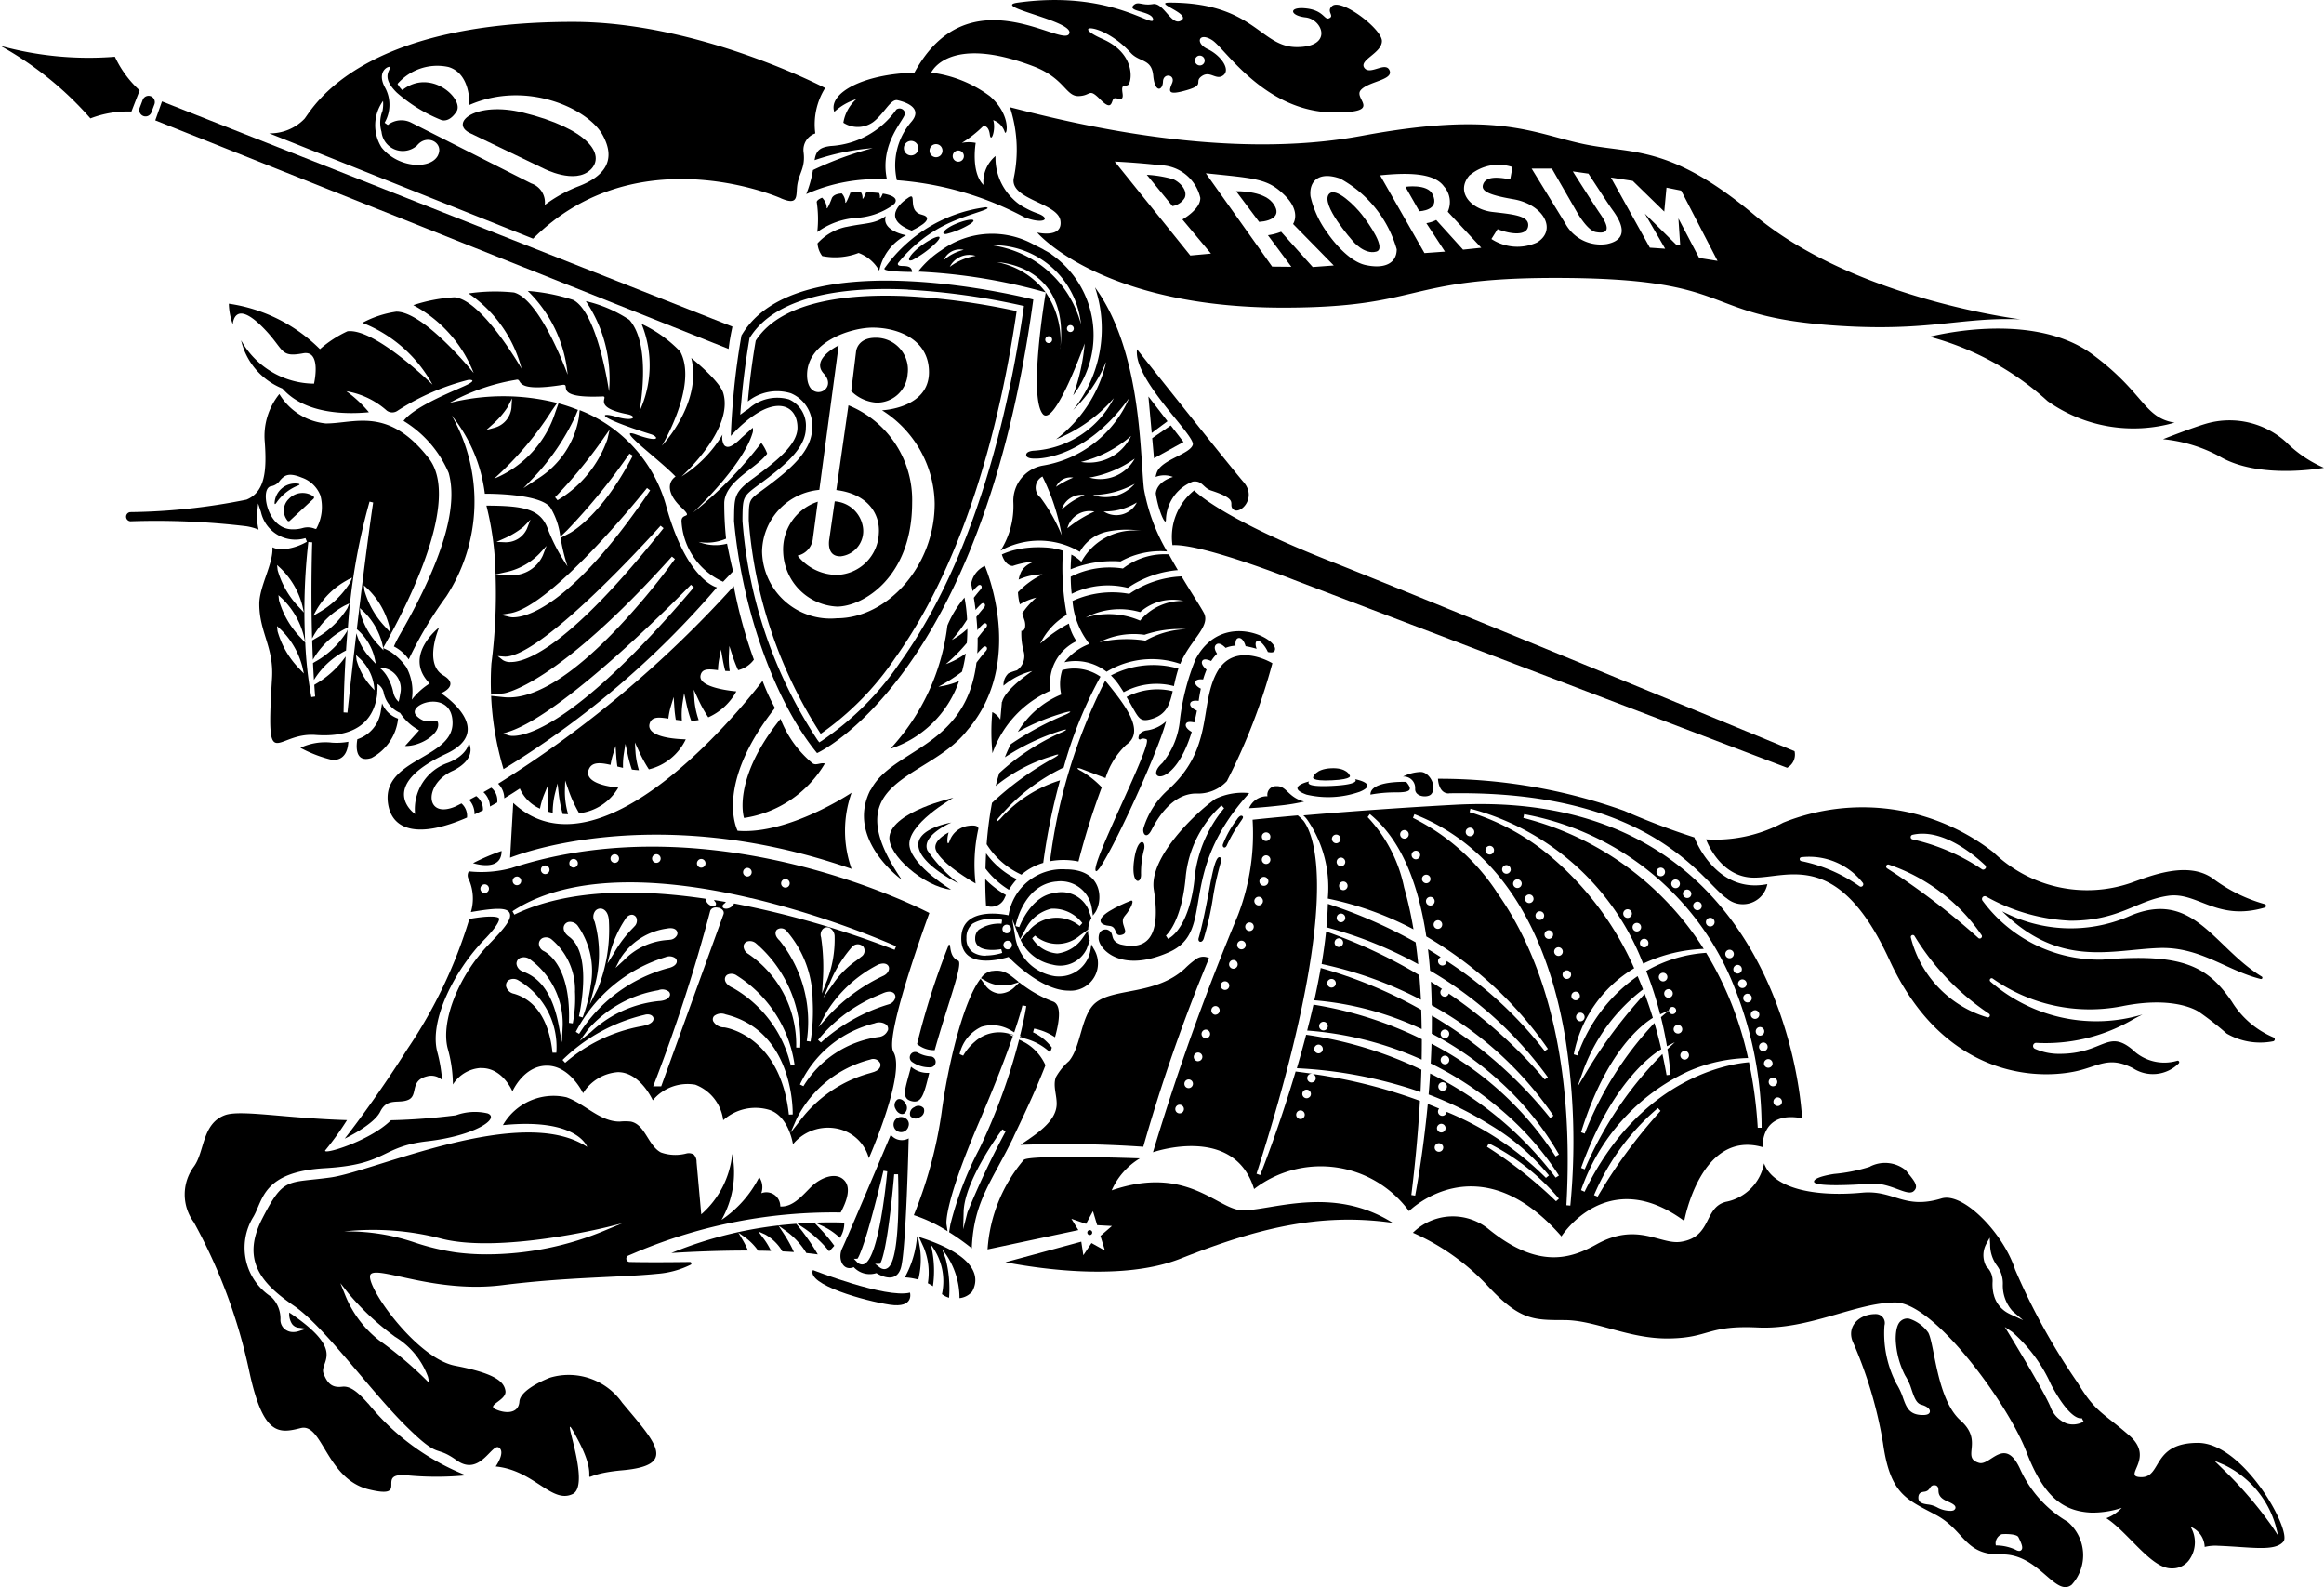 <svg xmlns="http://www.w3.org/2000/svg" xmlns:xlink="http://www.w3.org/1999/xlink" width="177" height="120.883" viewBox="0 0 177 120.883">
  <defs>
    <style>
      .cls-1 {
        fill: none;
      }

      .cls-2 {
        clip-path: url(#clip-path);
      }
    </style>
    <clipPath id="clip-path">
      <rect id="Rectangle_297" data-name="Rectangle 297" class="cls-1" width="177" height="120.883"/>
    </clipPath>
  </defs>
  <g id="Group_11090" data-name="Group 11090" class="cls-2">
    <path id="Path_6716" data-name="Path 6716" d="M139.2,18.638c-.407-.811-2.064-.56-2.064-.56l1.061,1.861s1.631-.044,1-1.3" transform="translate(-30.098 -3.853)"/>
    <path id="Path_6717" data-name="Path 6717" d="M23.359,45.166a1.03,1.03,0,0,0,.667-.433c.341-.392.65-.637,1.669-.221a2.331,2.331,0,0,1,1.413,1.362,3.406,3.406,0,0,1-.271,2.454l-.054.1L26.67,48.4a1.391,1.391,0,0,0-.9-.051,2.579,2.579,0,0,1-.788.1h0c-1.337,0-1.951-1.408-2.023-2.3-.048-.567.1-.935.4-.986M29.168,52.3l.352-.17-.15.368a6.653,6.653,0,0,1-2.341,2.258l-.465.278.261-.477a6.026,6.026,0,0,1,2.345-2.248m1.669-5.972.286.07c-.415,2.8-.872,6.5-1.243,9.641l.213.2A4.172,4.172,0,0,1,31.22,58.18l.068.3.043.218-.09-.094-.272-.291A4.6,4.6,0,0,1,29.85,56.37v-.02c-.4,3.365-.681,6.007-.681,6.058l-.295-.019c.02-1.533.078-2.946.158-4.257a7.186,7.186,0,0,1-2.254,2.077l-.135.082c.02.3.041.594.066.891l-.291.043a30.635,30.635,0,0,1-.463-4.151l-.368-.393a6.683,6.683,0,0,1-1.63-2.821l-.044-.4.291.269a6.062,6.062,0,0,1,1.633,2.813l.116.511a46.067,46.067,0,0,1,.237-7.637l.295.022c0,.044-.124,3.341-.009,7.322l.141-.257a6.031,6.031,0,0,1,2.345-2.248l.352-.17-.15.368a6.641,6.641,0,0,1-2.341,2.258l-.341.2c.015.482.034.974.056,1.471l.039-.072a6.026,6.026,0,0,1,2.345-2.248l.281-.141a47.059,47.059,0,0,1,1.647-9.578m1.614,9.987-.371-.4a6.689,6.689,0,0,1-1.63-2.823l-.044-.393.291.267a6.072,6.072,0,0,1,1.633,2.815Zm-.545,1.333-.053-.054-.037-.039-.271-.289a5.769,5.769,0,0,1-1.4-2.435l-.044-.4.291.267a5.236,5.236,0,0,1,1.408,2.426l.077.341h0v.037Zm.281,1.418a1.609,1.609,0,0,1,.991,1.873,6.232,6.232,0,0,1-.126.627,1.338,1.338,0,0,1-.417-.766,3.8,3.8,0,0,0-.526-1.269,2.454,2.454,0,0,0-.208-.269,1.429,1.429,0,0,0-.341-.3h0a1.783,1.783,0,0,1,.381.039,1.829,1.829,0,0,1,.252.072m-1.1,1.481a5.108,5.108,0,0,1-1.243-2.157l-.044-.393.289.267.041.039A3.516,3.516,0,0,1,31.222,60.7Zm-5.629-1.532a6.683,6.683,0,0,1-1.63-2.821l-.044-.4.291.267a6.075,6.075,0,0,1,1.635,2.815l.119.531Zm-1.379-7.6a6.077,6.077,0,0,1,1.635,2.815l.119.531-.37-.4a6.678,6.678,0,0,1-1.63-2.823l-.044-.393Zm-1.7-2.968a4.368,4.368,0,0,1-.1-1.3l.066-.691.22.659a2.68,2.68,0,0,0,3.387,1.982l.111.274a4.427,4.427,0,0,1-1.956.587,1.783,1.783,0,0,1-.671-.162c.073,1.262-1,2.97-1,4.31,0,2.168,1.117,3.293.969,5.667-.475,7.6.2,4.073,3.329,4.315,3.518.254,4.5-1.522,4.684-3.133h0v-.072h0V60.86a5.817,5.817,0,0,0,.019-.633,1.022,1.022,0,0,1,.46.6,2.127,2.127,0,0,0,1.26,1.6,4.087,4.087,0,0,0,1.452,1.33L33.551,64.95c1.158.029,2.53-.851,2.53-1.613s-.681.245-1.631-.664,2.724-2.168,2.724.526-5.217,2.714-4.938,5.943c.2,2.231,2.283,2.895,6.038,1.257a1.257,1.257,0,0,0-.421-1.074c-.17.083-.332.17-.5.247-2.309.96-2.394-1.779-.1-2.764,1.858-.96,1.163-2.081,1.163-2.081s-.087.909-1.58,1.5a3.731,3.731,0,0,0-2.518,3.9s-3.019-2.064,2.362-4.58c3.916-1.832-.38-4.616-.38-4.616s1.478-.591.17-1.362c-1.532-.9-.315-3.652-.315-3.652s-2.808,2.154-.725,4.271a5.2,5.2,0,0,0-1.362,1.235,3.87,3.87,0,0,0-.414-2.476,4.749,4.749,0,0,0-1.16-1.149,4.143,4.143,0,0,0-.6-.3l.029-.085c1.727-3.036,5.931-11.165,3.443-14.366-3.087-3.974-5.619-2.66-7.843-2.661a4.647,4.647,0,0,1-3.54-2.239,5.066,5.066,0,0,0-1.112,3.637c.155,2.156.046,3.814-1.391,4.405a47.027,47.027,0,0,1-8.854.95.351.351,0,0,0,.022.7,57.623,57.623,0,0,1,8.824.376,4.244,4.244,0,0,1,.909.25" transform="translate(-2.706 -8.139)"/>
    <path id="Path_6718" data-name="Path 6718" d="M42.416,38.336a6.431,6.431,0,0,0,1.146-1.318l.335-.661-.049.737a1.762,1.762,0,0,1-1.289,1.5l-.62.17Zm8.48,1.01.434-.615-.17.736a8.769,8.769,0,0,1-3.8,4.649l-.186-.23a36.41,36.41,0,0,0,3.724-4.54m3.516,4.019c-6.064,8.975-9.512,9.667-10.43,9.667a1.1,1.1,0,0,1-.245-.022l-.717-.17.727-.119C47,52.185,54.1,43.278,54.175,43.184Zm1.022,2.876c-7.136,8.994-10.4,10.195-11.628,10.195a1.022,1.022,0,0,1-.625-.155l-.376-.3.48.039c1.148.09,3.576-1.6,7-4.878,2.614-2.5,4.9-5.062,4.923-5.086Zm2.086,4.31.218.2c-8.824,10.416-12.7,11.312-13.775,11.312a1.08,1.08,0,0,1-.318-.037l-.431-.143.431-.141c4.427-1.439,13.782-11.1,13.876-11.192M45.031,46.283a1.75,1.75,0,0,1-1.6,1.032h-.075l-.647-.027.589-.262a6.372,6.372,0,0,0,1.49-.906l.511-.528ZM34.9,55.252a3.087,3.087,0,0,1,1.126.984,29.48,29.48,0,0,1,2.852-4.783A13.237,13.237,0,0,0,39.3,37.66a11.749,11.749,0,0,1,2.523,5.96s4.213-.054,5,1.064a5.461,5.461,0,0,1,.749,2.214l.533-.511a46.687,46.687,0,0,0,4.735-5.818l.252.153c-2.369,4.6-4.72,5.854-4.819,5.905l-.681.354a14.429,14.429,0,0,0,.53,2.173A13.983,13.983,0,0,1,46.656,46.4c-.54-1.614-1.8-1.863-4.713-1.873a22.87,22.87,0,0,1,.695,5.241l1.03-.233a5.027,5.027,0,0,0,2.321-1.362l.533-.584-.286.739a2.575,2.575,0,0,1-2.4,1.5h-.14l-1.056-.044a41.549,41.549,0,0,1-.317,6.77,21.566,21.566,0,0,0-.024,2.369l.959-.1c.037,0,3.957-.543,12.813-10.418l.23.186a53.3,53.3,0,0,1-4.545,5.449c-3.257,3.382-5.98,5.093-8.1,5.093a3.675,3.675,0,0,1-.4-.02l-.954-.1a22.817,22.817,0,0,0,.945,5.58A68.271,68.271,0,0,0,59.5,50.753s-2.324-.478-3.916-6.382a10.976,10.976,0,0,0-6.537-7.116l-.065.577A6.854,6.854,0,0,1,45.8,42.51l-1.044.691.851-.889a17.576,17.576,0,0,0,3.077-4.523l.232-.552a13.454,13.454,0,0,0-1.481-.5l-.244.681a8.141,8.141,0,0,1-4.659,5.056,24.944,24.944,0,0,0,4.4-5.192l.4-.574a16.716,16.716,0,0,0-8.2,0,15.639,15.639,0,0,1,5.05-1.759c.628-.17-.434,1.022,3.593.375.659-.051-.834,1.061,3.053.887.456.036-.86.826,1.848,1.352.787.152.524.608-.872.187-1.17-.352-1.756-.053,2.738,1.362.555.228.543.63-1.192,0s1.7,1.848,3,3.2c-.695.489-.564,1.4.427,2.338s0,.373.026,1.073a5.359,5.359,0,0,0,3.165,4.6l.765-.8c-.16-.584-.364-1.618-.463-2.1a3.462,3.462,0,0,1-2.166-.135,3.658,3.658,0,0,0,2.091-.245,26.183,26.183,0,0,1-.138-2.745c.089-1.662,2.4-2.569,3.271-3.729a3.126,3.126,0,0,0-.45-.822,30.45,30.45,0,0,1-5.2,5.316s3.826-3.576,4.546-6.111a.693.693,0,0,0,0-.356l-.851.763c-.155.16-.7.691-1.035.691h-.037a.363.363,0,0,1-.257-.136,1.132,1.132,0,0,1-.131-.724l.01-.073a9.416,9.416,0,0,1-3.121,3.193s4-3.566,3.179-6.355c-.281-.948-2.435-2.672-2.435-2.672.851,3.446-2.236,6.683-2.236,6.683s2.779-4.626,1.389-7.177a9.772,9.772,0,0,0-2.937-2.1,8.354,8.354,0,0,1-.17,6.683s.994-5-.761-6.992a10.046,10.046,0,0,0-3.315-1.427,10.584,10.584,0,0,1,1.766,6.871s-.851-6.009-2.735-6.966a14.734,14.734,0,0,0-3.453-.681,10.217,10.217,0,0,1,3.036,6.37s-2.06-5.7-4.087-6.253a13.963,13.963,0,0,0-3.46.072,9.954,9.954,0,0,1,4.037,5.73s-3.017-5.256-5.108-5.437a12.127,12.127,0,0,0-3.138.6,10.005,10.005,0,0,1,4.6,5.168s-3.79-4.695-5.9-4.672a7.788,7.788,0,0,0-2.578.851,10.421,10.421,0,0,1,5.343,4.71s-4.395-4.335-6.482-4.066a8.684,8.684,0,0,0-2.091,1.362,12.3,12.3,0,0,0-6.939-3.465,4.9,4.9,0,0,0,.3,1.572s.082-2.021,2.336.283c1.626,1.66,1.209,2.261,3.019,1.926,1.435-.267.831,2.309.831,2.309a6.418,6.418,0,0,1-5.554-3.3,5.251,5.251,0,0,0,3.148,3.671c1.693,1.929,4.768,1.979,6.586,1.807a9.365,9.365,0,0,0-1.718-1.6,6.145,6.145,0,0,1,3.08,1.476.7.7,0,0,0,.831,0,18.135,18.135,0,0,1,5.382-2.341s.695-.056,0,.322-4.024,1.6-4.938,2.8a8.6,8.6,0,0,1,3.44,3.966c.627,2.244-.048,5.932-3.732,12.338a8.985,8.985,0,0,0-.444.877" transform="translate(-4.897 -6.021)"/>
    <path id="Path_6719" data-name="Path 6719" d="M34.854,70.843c-.041.209-.32,1.873,1.076,1.424a3.833,3.833,0,0,0,2.025-3,2.016,2.016,0,0,1-1.219-1.17c-.029.187-.058.38-.094.584a2.643,2.643,0,0,1-1.788,2.159" transform="translate(-7.638 -14.543)"/>
    <path id="Path_6720" data-name="Path 6720" d="M31.646,71.886a4.472,4.472,0,0,0-2.333.4h0a9.991,9.991,0,0,0,2.321.9c.232.044,1.192.14,1.32-1.243a.818.818,0,0,1,.015-.117,5,5,0,0,1-1.323.063" transform="translate(-6.433 -15.338)"/>
    <path id="Path_6721" data-name="Path 6721" d="M30.775,63.373l-.232.138c.02.427.044.851.072,1.287a6.07,6.07,0,0,1,2.3-2.169l.143-.072q.054-.826.123-1.594l-.063.153a6.653,6.653,0,0,1-2.341,2.258" transform="translate(-6.704 -13.019)"/>
    <path id="Path_6722" data-name="Path 6722" d="M115.7,116.09c-1.885-.114-4.175-3.474-9.885-1.517a5.362,5.362,0,0,1,2.147-2.435s-8.437-.306-8.846.119a11.737,11.737,0,0,0-2.755,6.811l6.915-1.469-.531-.86,1.119.387.524-.969.322,1.068,1.126.061-.877.756.341,1.114-1.022-.569-.621.925-.158-1.032-5.776,1.568c2.713.523,9.008,1.435,13.333-.276,5.646-2.236,10.516-3.537,16.164-2.724-4.62-2.913-9.287-.9-11.523-.952" transform="translate(-21.147 -23.924)"/>
    <path id="Path_6723" data-name="Path 6723" d="M108.923,107.107a130.373,130.373,0,0,1,5.01-14.363.947.947,0,0,0-1.013.089,6.456,6.456,0,0,0-.826.7c-2.214,2.043-5.391,1.468-6.8,2.61-1.12.908-1.095,3.334-2.026,4.436a4.711,4.711,0,0,0-1,1.224c-.245.649.072,1.362.058,2.062-.026,1.362-1.65,2.335-2.762,3.1a88.074,88.074,0,0,1,9.365.145" transform="translate(-21.848 -19.779)"/>
    <path id="Path_6724" data-name="Path 6724" d="M46.188,78.482c.209-.1.422-.2.64-.315a1.262,1.262,0,0,0-.511-1.081l-.543.288a1.6,1.6,0,0,1,.414,1.109" transform="translate(-10.046 -16.462)"/>
    <path id="Path_6725" data-name="Path 6725" d="M47.772,76.274l-.6.341a1.546,1.546,0,0,1,.5,1.093c.18-.1.364-.2.55-.308a1.258,1.258,0,0,0-.45-1.127" transform="translate(-10.352 -16.288)"/>
    <path id="Path_6726" data-name="Path 6726" d="M67.1,77.342s-1.832-3.406,2.845-9.348A15.921,15.921,0,0,1,69,65.93S57.1,81.849,50.012,75.224l-.24,4.173s10.739-4.471,26.008.851a8.684,8.684,0,0,1,0-5.8s-4.792,3.215-8.684,2.895" transform="translate(-10.923 -14.079)"/>
    <path id="Path_6727" data-name="Path 6727" d="M46.148,83.332c.186.048,2.174.654,2.176-.931a16.04,16.04,0,0,0-2.176.931" transform="translate(-10.122 -17.597)"/>
    <path id="Path_6728" data-name="Path 6728" d="M78.725,73.014c-.313-.1-.649.17-.926-.01a8.243,8.243,0,0,1-2.45-3.4c-3.746,4.66-2.781,7.554-2.781,7.554a8.63,8.63,0,0,0,6.157-4.146" transform="translate(-15.901 -14.866)"/>
    <path id="Path_6729" data-name="Path 6729" d="M91.482,84.245s-2.862-1.727-3.157-3.263c-.32-1.674,3.334-3.732,3.334-3.732s-4.6,1.035-4.867,2.932c-.192,1.383,2.641,3.852,4.689,4.063" transform="translate(-19.048 -16.497)"/>
    <path id="Path_6730" data-name="Path 6730" d="M92.141,79.647s-2.724.432-2.525,1.83c.2,1.434,3.065,2.813,3.065,2.813A11.031,11.031,0,0,1,90.3,81.769c-.48-1.16,1.834-2.122,1.834-2.122" transform="translate(-19.667 -17.009)"/>
    <path id="Path_6731" data-name="Path 6731" d="M13.9,10.82h0a.477.477,0,0,0,.613-.281l.228-.606a.484.484,0,0,0-.262-.615.477.477,0,0,0-.63.272l-.23.606a.482.482,0,0,0,.281.623" transform="translate(-2.981 -1.983)"/>
    <path id="Path_6732" data-name="Path 6732" d="M10.011,9.439l.625-1.609A8.044,8.044,0,0,1,8.752,5.267,25.334,25.334,0,0,1,0,4.428H.017A25.564,25.564,0,0,1,6.886,9.964a7.92,7.92,0,0,1,3.125-.523" transform="translate(0 -0.946)"/>
    <path id="Path_6733" data-name="Path 6733" d="M161.773,67.348s-27.112-11.206-35.488-14.52-10.237-5.34-10.237-5.34a4.526,4.526,0,0,0-1.655,4.168c2.268-.126,9.3,2.663,9.3,2.663l37.519,14.293a1.149,1.149,0,0,0,.562-1.263" transform="translate(-25.097 -10.142)"/>
    <path id="Path_6734" data-name="Path 6734" d="M79.316,122.981c-.494,1.115,3.988,2.36,5.861,2.638s1.533-.919,1.533-.919c-1.839.465-7.388-1.716-7.388-1.716" transform="translate(-17.403 -26.262)"/>
    <path id="Path_6735" data-name="Path 6735" d="M92.615,92.686c-.746-.315-.511-1.323-.707-1.221a56.974,56.974,0,0,0-2.421,7.574,2.013,2.013,0,0,0,1.342.467c.95-3.406,2.214-6.641,1.785-6.82" transform="translate(-19.641 -19.531)"/>
    <path id="Path_6736" data-name="Path 6736" d="M90.367,102.207a2.384,2.384,0,0,1-.984-.293.41.41,0,0,0-.591.237h0a.415.415,0,0,0,.15.463,2.3,2.3,0,0,0,1.413.417.417.417,0,0,0,.014-.831" transform="translate(-19.483 -21.751)"/>
    <path id="Path_6737" data-name="Path 6737" d="M90.152,103.759a1.929,1.929,0,0,1-1.388-.467c-.412,1.609-.788,2.384,0,2.61s.972-.419,1.389-2.144" transform="translate(-19.379 -22.058)"/>
    <path id="Path_6738" data-name="Path 6738" d="M88.222,108.261a.577.577,0,1,0,.295.645.511.511,0,0,0-.295-.645" transform="translate(-19.326 -23.134)"/>
    <path id="Path_6739" data-name="Path 6739" d="M89.536,107.945a.535.535,0,0,0,.3-.671.526.526,0,0,0-.725-.085.535.535,0,0,0-.3.671.526.526,0,0,0,.725.085" transform="translate(-19.479 -22.871)"/>
    <path id="Path_6740" data-name="Path 6740" d="M87.371,107.175c.136.3.422.46.64.359a.538.538,0,0,0,.146-.722c-.136-.3-.422-.46-.64-.359a.536.536,0,0,0-.146.722" transform="translate(-19.163 -22.726)"/>
    <path id="Path_6741" data-name="Path 6741" d="M188.3,32.439a21.6,21.6,0,0,1,8.975,4.9,11.322,11.322,0,0,0,9.672,1.638c-2.36-.375-2.312-2.287-6.246-5.19-4.633-3.423-12.4-1.347-12.4-1.347" transform="translate(-41.328 -6.793)"/>
    <path id="Path_6742" data-name="Path 6742" d="M220.552,42.476a6.418,6.418,0,0,0-6.178-1.519c-1.105.32-3.31,1.192-3.31,1.192a11.3,11.3,0,0,1,4.3,1.308c3.029,1.8,7.955.872,7.955.872a9.33,9.33,0,0,1-2.772-1.849" transform="translate(-46.324 -8.703)"/>
    <path id="Path_6743" data-name="Path 6743" d="M110.736,70.54c-.443.1-.559.351-.569.57a.107.107,0,0,0,.17.094c.075-.058.206-.08.432,0,.591.209-4.386,9.706-3.838,10.046.422.262,4.632-8.711,5.338-11.409a2.724,2.724,0,0,1-1.533.7" transform="translate(-23.459 -14.91)"/>
    <path id="Path_6744" data-name="Path 6744" d="M109.658,87.232s-2.423.931-2.261,1.561c0,0,0,.281.666.341s.3.863.96.681-.278-.875.208-1.434.8-1.309.429-1.154" transform="translate(-23.57 -18.625)"/>
    <path id="Path_6745" data-name="Path 6745" d="M114.525,83.091c-.2,2.384-1,4.257-2.043,4.807l-.16-.249c.012-.01,1.2-1,1.509-4.492a8.451,8.451,0,0,1,2.724-5.423l.2.215a9.963,9.963,0,0,0-2.234,5.144m1.575-5.858c-1.533,1.071-5.083,4.478-4.695,6.92.461,2.895-.049,4.768-2.554,4.16-.911-.341-.341-.887-1-1.12,0,0-.652-.14-.652.652s1.645,2.706,5.345,1.074.441-5.88,6.13-12.124a4.768,4.768,0,0,0-2.563.434" transform="translate(-23.524 -16.4)"/>
    <path id="Path_6746" data-name="Path 6746" d="M126.074,77.3c-1.267-.341-1.313-1.209-2.111-1.175a.654.654,0,0,0-.681.768,1.471,1.471,0,0,0-1.4.911s1.034-.051,2.326-.2a14.531,14.531,0,0,0,1.873-.307" transform="translate(-26.75 -16.256)"/>
    <path id="Path_6747" data-name="Path 6747" d="M129.56,75.308c1.664-.082,1.349-.383,1.349-.383s-.216-.594-1.417-.536-1.362.671-1.362.671-.226.329,1.437.247" transform="translate(-28.115 -15.885)"/>
    <path id="Path_6748" data-name="Path 6748" d="M131.289,76.43c1.594-.627-.3-.981-.3-.981s.511.4-1.761.511-1.728-.341-1.728-.341-1.873.407-.206,1.006a7.223,7.223,0,0,0,4-.2" transform="translate(-27.786 -16.112)"/>
    <path id="Path_6749" data-name="Path 6749" d="M133.724,76.686a10.3,10.3,0,0,1,1.943-.17c1.117,0,1.3-.184.782-.8,0,0-2.724-.116-2.724.96" transform="translate(-29.349 -16.173)"/>
    <path id="Path_6750" data-name="Path 6750" d="M137.829,76.014c-.053.647.954.725,1.214.438.485-.535-.1-1.7-.8-1.7a3.215,3.215,0,0,0-1.342.351.862.862,0,0,1,.925.908" transform="translate(-30.046 -15.966)"/>
    <path id="Path_6751" data-name="Path 6751" d="M141.142,76.509c15.574-.272,19.3,6.757,21.169,8a1.9,1.9,0,0,0,3.089-1.083c-3.969.79-5.558-3.559-5.558-3.559a55.562,55.562,0,0,1-5.333-2.021A41.86,41.86,0,0,0,140.314,75.4s.022,1.12.826,1.12" transform="translate(-30.795 -16.096)"/>
    <path id="Path_6752" data-name="Path 6752" d="M106.473,119.3a.186.186,0,1,0-.186.186.186.186,0,0,0,.186-.186" transform="translate(-23.288 -25.437)"/>
    <path id="Path_6753" data-name="Path 6753" d="M89.672,23.568c-.9.652-1.257,1.32-.715,1.126a7.716,7.716,0,0,0,1.822-1.337c.659-.7-.1-.511-1.107.211" transform="translate(-19.468 -4.892)"/>
    <path id="Path_6754" data-name="Path 6754" d="M93.048,21.573c-.891.361-1.28.851-.768.788a6.333,6.333,0,0,0,1.8-.748c.681-.448-.041-.443-1.03-.041" transform="translate(-20.204 -4.544)"/>
    <path id="Path_6755" data-name="Path 6755" d="M86.3,24.748c-.075.242,2.106.247,2.106.247-.034-.77-1.18-.211-1.076-.666a10.685,10.685,0,0,1,4.088-3.145c1.533-.667,3.252-1.022,2.6-1.119a11.225,11.225,0,0,0-7.731,4.683" transform="translate(-18.941 -4.285)"/>
    <path id="Path_6756" data-name="Path 6756" d="M89.349,20.4c-1.153-.283-.243-1.873-1.073-1.236,0,0-2.312,1.451.322,2.459,0,0,2.043-.908.751-1.223" transform="translate(-19.168 -4.059)"/>
    <path id="Path_6757" data-name="Path 6757" d="M79.317,14.445a17.777,17.777,0,0,1,4.417-.913A25.314,25.314,0,0,0,79.188,15.2a8.94,8.94,0,0,1-.511,1.829,13.169,13.169,0,0,1,6.144-1.115c-.6-2.815,1.434-4.611,1.374-5.057a.419.419,0,0,0-.659-.264,6.58,6.58,0,0,1-5,2.776c-.816.1-1.115.341-1.224,1.074" transform="translate(-17.27 -2.25)"/>
    <path id="Path_6758" data-name="Path 6758" d="M81.954,21.748A4.087,4.087,0,0,0,79.771,23a1.8,1.8,0,0,0,.361.965A4.958,4.958,0,0,0,82.9,23.73a3.021,3.021,0,0,1,1.573,1.352,3.916,3.916,0,0,1,2.043-2.7s-1.885-.332-1.55-1.456c-.872.625-1.48.5-3,.824" transform="translate(-17.507 -4.468)"/>
    <path id="Path_6759" data-name="Path 6759" d="M80.094,19.033c-.225.092-.371.2-.4.313a8.736,8.736,0,0,1,.043,2.3,5.789,5.789,0,0,1,2.922-1.076,5.314,5.314,0,0,0,2.842-.977h0c.043-.043.085-.087.135-.131.262-.385-.17-.625-.909-.749-.109.249-.232.484-.216.247a.623.623,0,0,0-.066-.288,9.706,9.706,0,0,0-.979-.061c-.117.286-.3.681-.283.4a.741.741,0,0,0-.123-.4c-.269,0-.541.014-.811.032a.17.17,0,0,0,0,.034s-.405,1.063-.378.642A1.03,1.03,0,0,0,81.6,18.7l-.194.024c-.511.082-.572.376-.572.376s-.405,1.063-.378.642a1.192,1.192,0,0,0-.354-.717" transform="translate(-17.492 -3.974)"/>
    <path id="Path_6760" data-name="Path 6760" d="M94.538,80.238c.075-.293-.315-.356-.851-.264a1.75,1.75,0,0,0-1.32,1.107c-.17.511-.267,0-.085-.618-.666.352-1.17.843-.969,1.347.422,1.073,3.021,2.542,3.021,2.542a12.6,12.6,0,0,1,.2-4.114" transform="translate(-20.032 -17.07)"/>
    <path id="Path_6761" data-name="Path 6761" d="M87.791,11.283a.552.552,0,0,1-.162.392.548.548,0,0,1-.937-.392.557.557,0,0,1,.162-.392.545.545,0,0,1,.776,0,.552.552,0,0,1,.16.392m1-.162a.494.494,0,0,1,.7,0,.511.511,0,0,1,0,.707.494.494,0,0,1-.7,0,.511.511,0,0,1,0-.707m2.043.341h0a.426.426,0,1,1-.422.424.426.426,0,0,1,.422-.424m18.136-7.118a.341.341,0,0,1,.264-.111.376.376,0,0,1,.262.64.366.366,0,0,1-.262.109.375.375,0,0,1-.262-.64M83.072,7.55a3.046,3.046,0,0,0-.989,1.795,2.021,2.021,0,0,0,2.27-.051c.851-.647,1.33-1.783,1.858-1.66.913.209,1.873.712,1.032,1.662a5.064,5.064,0,0,0-1.085,4.427,24.447,24.447,0,0,1,9.728,2.828c1.458.56,2.043.106,1.04-.279a5.946,5.946,0,0,1-.972-.431,3.665,3.665,0,0,1-.974-.712,4.31,4.31,0,0,1-1.309-3.247,2.588,2.588,0,0,0-.918,2.2c-.981-.979-.591-3.2-.591-3.2a2.665,2.665,0,0,0-1.057,0A8.956,8.956,0,0,0,92.736,9.6s.407-.092.5.639.484-.41.259-1.091a1.427,1.427,0,0,1,.868.865c.131.521.62-1.154-1.117-2.684a9.433,9.433,0,0,0-4.475-1.8s1.292-2.951,7.775-.485c2.4.913,2.466,2.309,3.463,2.275s.729-.664,1.665.281.8.012,1.022-.1.763.351.649-.4.14-.467.417-.63.673-2.353-1.941-3.5,0-1.309,2.144,1.051c.681.746,1.6.421,1.72,1.749s.717,1.143.741.443.972-.536.695.117-.341.955,1.11.536.511-.628,1.158-1.073,1.088.373,1.643-.07-.208-1.515-1.2-1.982-.671-1.33.341-.681,4.024,5.505,9.321,5.507c3.772,0,1.412-1.022,1.991-1.7s2.5-.763,2.2-1.5-1.481.4-1.921-.2S123.1,4.049,123.1,3.125,119.977-.17,119.3.465c-.463.419.221.732-.22.926-.373.17-.4-.628-1.82-.758-1.3-.119-1.168.562.027.693,1.3.143,2.128,2.263-.673,2.261S113.387.2,106.928.2c-1.3,0,1.64.839.9,1.352S106.492.17,105.658.312,104.543.06,104.184.4c-.531.5,1.492.438,1.492,1.1S102.39-.768,95.378.2c-2.2.3,4.511,1.425,3.886,2.4s-7.69-4.562-11.771,2.932c-3.99.111-6.585,1.6-6.1,2.99a4.427,4.427,0,0,1,1.681-.971" transform="translate(-17.851 0)"/>
    <path id="Path_6762" data-name="Path 6762" d="M193.585,145.231a.222.222,0,0,1-.158.061.572.572,0,0,1-.262-.087,3.576,3.576,0,0,0-1.389-.332h-.126l-.017-.128a.763.763,0,0,1,.458-.722c.121-.031,1.144-.054,1.279.218l.015.031c.286.565.341.824.2.96m-5.108-3.05a.618.618,0,0,1-.3.058,2.11,2.11,0,0,1-.979-.257,1.988,1.988,0,0,0-.753-.232c-.327-.051-.695-.112-.693-.511s.266-.429.441-.458a.553.553,0,0,0,.288-.107.892.892,0,0,0,.17-.2.341.341,0,0,1,.364-.184h.019c.233.041.244.252.249.392.01.238.024.565.72.851.465.2.567.32.576.443a.2.2,0,0,1-.1.189m8.6.88a8.926,8.926,0,0,1-3.608-4.059c-1.161-2.445-2.244-.146-3.1-.4-1.4-.409.393-1.635-1.41-3.235s-1.967-5.771-2.452-6.68a2.844,2.844,0,0,0-1.444-1.063.742.742,0,0,0-.649.17c-.17.135-.39.485-.39,1.376a6.57,6.57,0,0,0,.713,2.767,4.433,4.433,0,0,1,.4.8l.058.17c.233.7.387,1.16.793,1.269.341.092.671.291.639.531-.015.114-.117.245-.482.25h-.065c-1.022,0-1.238-.589-1.487-1.272a5.1,5.1,0,0,0-.511-1.105,8.343,8.343,0,0,1-.914-4.439.681.681,0,0,0-.659-.872h0c-1.272-.01-2.214.926-1.769,2.071a32.338,32.338,0,0,1,2.319,7.765c.553,3.916,1.8,4.267,4.024,5.457s2.151,3.079,5,3.011,4.087,3.29,5.343,2.311a3.337,3.337,0,0,0-.341-4.826" transform="translate(-39.646 -27.183)"/>
    <path id="Path_6763" data-name="Path 6763" d="M203.546,140.14l.225.867-.492-.748a30.6,30.6,0,0,0-3.818-4.427l-.553-.542.712.3a7.37,7.37,0,0,1,3.925,4.555m-14.6-7.833a1.676,1.676,0,0,1-.805.213,1.533,1.533,0,0,1-.511-.085,2.137,2.137,0,0,1-1.219-1.286c-.543-1.269-3.085-5.432-3.111-5.473l-.354-.579.562.378a11.544,11.544,0,0,1,2.961,4.007c1.532,2.876,2.329,2.566,2.336,2.554l.14.262h0m-6.855-9.706a3.5,3.5,0,0,1-.077-.891,1.464,1.464,0,0,0-.479-1.214,1.808,1.808,0,0,1,.02-1.75l.245-.444.031.511a2.672,2.672,0,0,0,.511,1.607,2.285,2.285,0,0,1,.456,1.417,2.91,2.91,0,0,0,.737,2.06l.807.691-.964-.443s-.044-.02-.119-.061a2.181,2.181,0,0,1-1.16-1.476m15.555,11.323c-3.516,0-2.724,2.609-4.3,2.609s1.112-1.4-.925-3.171-2.59-1.774-3.932-4.012a49.708,49.708,0,0,1-4.768-8.628c-.879-2.752-3.952-5.914-5.6-5.413-2.879.877-3.615-.661-6.045-.439-3.68.341-6.779-.33-7.472-2.232a3.664,3.664,0,0,1-2.917,2.932c-1.7.444-1.022,2.67-3.421,3.041-1.553.24-3.314-1.533-6.414.189-1.873,1.04-4.376,1.989-8.255-1.177a4.322,4.322,0,0,0-5.737.3,17.279,17.279,0,0,1,5.6,3.944c2.5,2.706,3.516,2.707,5.922,2.707s4.9,1.449,8,1.4,2.869-1.022,6.757-.836,7.492-1.907,10.46-1.907,8.6,7.744,9.99,11.383c1.309,3.433,2.784,4.415,4.618,4.6h0c.109.01.218.019.329.024h.009a7.063,7.063,0,0,0,2.3-.363,3.077,3.077,0,0,1-1.173.787c1.674,1.085,3.431,3.857,4.974,3.821a1.561,1.561,0,0,0,1.441-.809l.014-.019a2.29,2.29,0,0,0-.012-2.338,1.723,1.723,0,0,1,1.073,1.532,3.371,3.371,0,0,1,1-.09c2.544.094,4.351.468,5-.324s-3-7.509-6.522-7.511" transform="translate(-30.256 -24.048)"/>
    <path id="Path_6764" data-name="Path 6764" d="M51.628,116.258a23.391,23.391,0,0,1-9.158,1.873,17.76,17.76,0,0,1-2.367-.155,18.339,18.339,0,0,1-3.119-.756,15.8,15.8,0,0,0-5.364-.831,20.631,20.631,0,0,1,7.492.565c4.485,1.1,12.483-.88,12.565-.9l1.134-.284Zm-16.161,8.127a5.96,5.96,0,0,1,2.554,3.075l.1.477-.341-.341a28.746,28.746,0,0,0-3.492-2.922,8.276,8.276,0,0,1-2.554-3.39l-.385-.955.639.807a19.818,19.818,0,0,0,3.487,3.247m22.509-5.67c-.79.01-3.075.037-4.611,0a.255.255,0,0,1-.09-.49l.657-.279a38.61,38.61,0,0,1,15.514-3c.385-.725.838-1.8.3-2.418-.635-.732-1.846-.226-2.537.453s-1.4,1.567-2.365,1.507a1.059,1.059,0,0,0-1.446-1.008,1.345,1.345,0,0,0-.157-1.223,8.657,8.657,0,0,1-2.871,3.252,7.3,7.3,0,0,0,.816-5.021,7.021,7.021,0,0,1-2.36,4.6l-.358-3.981a.783.783,0,0,0-.218-.577.742.742,0,0,0-.543-.08,3.3,3.3,0,0,1-1.953-.075c-.991-.523-1.192-2.135-2.3-2.352a4.109,4.109,0,0,0-.834,0c-1.5.012-2.643-1.34-4.058-1.849a4.453,4.453,0,0,0-4.843,2.12c5.692-.57,6.419,1.66,6.419,1.66-5-3.314-16.2,1.858-19.531,2.323s-3.564-.1-5.231,3.167.136,5.035,2.449,6.622,5.735,6.391,8.464,9.1,2.151,1.4,3.916,2.66,2.675-1.33,3.208-.979-.244,1.442-.244,1.442c2.929.288,4.257,2.859,5.858,2.1s-1.509-7.809.475-4-.947,2.569,3.307,2.191,2.554-2.093,0-5.142a4.981,4.981,0,0,0-5.5-1.914s-2.263.843-2.333,1.822-1.134.909-1.829.582.88-.681.765-1.4-.809-1.33-3.84-1.914-7.055-6.392-6.406-6.981,4.962,1.483,10,.851,9.064-.584,11.836-.868a6.879,6.879,0,0,0,2.532-.7.112.112,0,0,0-.071-.2" transform="translate(-5.425 -22.61)"/>
    <path id="Path_6765" data-name="Path 6765" d="M32,129.875c-.756-.851-1.349-1.362-1.974-1.289s-1.08-.077-1.427-1.011c-.341-.909,1.815-1.67-2.61-4.637a1.381,1.381,0,0,0,.2.851.7.7,0,0,0,.446.295l.65.085-.622.2a1.308,1.308,0,0,1-.373.053.989.989,0,0,1-.524-.138.914.914,0,0,1-.45-.782,2.288,2.288,0,0,0-.7-1.761,4.465,4.465,0,0,1-1.362-6.093c.751-1.274.681-3.428,5.462-3.705s4.184-1.635,7.794-2.052,5.561-1.74,4.589-2.12a4.238,4.238,0,0,0-2.43.145,48.106,48.106,0,0,1-4.938.375c-1.652,1.64-5.462,2.75-4.97,2.254a22.412,22.412,0,0,0,1.624-2.263c-4.8-.15-8.129-.811-9.3-.376-1.759.652-1.532,2.8-2.362,3.916a3.576,3.576,0,0,0,0,4.243,41.338,41.338,0,0,1,4.206,11.286c1.061,4.991,2.265,4.805,3.93,4.385s1.941,3.87,5.182,4.666.371-1.306,2.917-1.071a23.667,23.667,0,0,0,4.489,0A18.267,18.267,0,0,1,32,129.865" transform="translate(-3.957 -22.982)"/>
    <path id="Path_6766" data-name="Path 6766" d="M75.53,119.121l-.5-.622a30.615,30.615,0,0,0-9.517,2.222s2.76-.191,5.835-.187a6.3,6.3,0,0,0-.381-.773l-.349-.593.562.4a4.411,4.411,0,0,1,.943.977c.327,0,.656.01.981.02a5.208,5.208,0,0,0-.635-1.034l-.33-.45.511.226a3.491,3.491,0,0,1,1.321,1.291c.3.014.591.031.877.051a10.1,10.1,0,0,0-.734-1.337l-.444-.681.652.47a5.789,5.789,0,0,1,1.473,1.621c.3.031.593.066.872.107a16.1,16.1,0,0,0-1.136-1.7" transform="translate(-14.382 -25.302)"/>
    <path id="Path_6767" data-name="Path 6767" d="M81.758,118.385s-.851-.051-2.226,0l.594.267a5.05,5.05,0,0,1,1.3.891,2.067,2.067,0,0,0,.332-1.158" transform="translate(-17.456 -25.276)"/>
    <path id="Path_6768" data-name="Path 6768" d="M79.1,118.394c-.393.015-.828.039-1.3.075l.618.415a8.834,8.834,0,0,1,1.808,1.689c.118-.116.254-.261.392-.424a12.2,12.2,0,0,0-1.039-1.252Z" transform="translate(-17.076 -25.283)"/>
    <path id="Path_6769" data-name="Path 6769" d="M89.669,119.781l.366.8a5.016,5.016,0,0,1,.312,2.724,3.164,3.164,0,0,1,.387.23,8.248,8.248,0,0,0-.029-2.546l-.112-.6a4.567,4.567,0,0,1,.829,3.746,1.6,1.6,0,0,0,.541.274,9.1,9.1,0,0,0-.262-2.973l-.269-.725a5.919,5.919,0,0,1,1.326,3.729,1.473,1.473,0,0,0,.971-.511c.184-.37,1.362-2.432-4.061-4.151" transform="translate(-19.681 -25.581)"/>
    <path id="Path_6770" data-name="Path 6770" d="M89.291,119.74l-.073-.024a7.616,7.616,0,0,1-.928,3.125,4.758,4.758,0,0,1,1.022.17,6.16,6.16,0,0,0,.136-2.363Z" transform="translate(-19.377 -25.564)"/>
    <path id="Path_6771" data-name="Path 6771" d="M83.308,119.315c.111-.143.63-1.064,1.979-6.7l.291.049c-.106,1.112-.681,6.682-1.779,7.068a.443.443,0,0,1-.143.024.543.543,0,0,1-.393-.2l-.225-.235Zm2.8-6.428H86.4c0,.015.06,1.652,0,3.331-.136,3.472-.671,3.746-.851,3.841a.445.445,0,0,1-.2.051.589.589,0,0,1-.361-.143l-.341-.262h.376c.106-.14.574-1.063,1.083-6.821m-3.077,7.078a1.653,1.653,0,0,0,1.723.45s1.478.991,1.873-.422.584-9.839.584-9.839a1.071,1.071,0,0,1-1.362-.274s-3.334,7.9-3.7,8.647.032,1.785.87,1.439" transform="translate(-18.003 -23.461)"/>
    <path id="Path_6772" data-name="Path 6772" d="M130.767,88.822a.324.324,0,0,1-.23.1h0a.322.322,0,0,1-.23-.1.327.327,0,1,1,.461,0m-1.231-1.3c-.015.565-.049,1.16-.109,1.785a30.881,30.881,0,0,1,6.995,2.81c-.056-.562-.123-1.119-.2-1.667a37.509,37.509,0,0,0-6.685-2.927" transform="translate(-28.405 -18.69)"/>
    <path id="Path_6773" data-name="Path 6773" d="M134.7,102.78a.325.325,0,0,1-.461,0,.341.341,0,0,1-.1-.233.329.329,0,0,1,.1-.232.323.323,0,0,1,.232-.1.33.33,0,0,1,.23.562m-.083,1.248a.327.327,0,1,1-.327-.33h0a.324.324,0,0,1,.23.1.329.329,0,0,1,.1.233m-10.177-3.858a.32.32,0,0,1-.23.1.329.329,0,0,1,0-.659.324.324,0,0,1,.232.1.332.332,0,0,1,0,.465m-.468,1.578a.324.324,0,0,1-.232.1.33.33,0,0,1-.232-.562.324.324,0,0,1,.461,0,.33.33,0,0,1,0,.465m-3.746-16.5a.329.329,0,0,1,.1-.233.323.323,0,0,1,.232-.1.329.329,0,0,1,.23.562.324.324,0,0,1-.23.1h0a.324.324,0,0,1-.23-.1.329.329,0,0,1-.1-.233m.489-1.74a.341.341,0,1,1-.1.233.325.325,0,0,1,.1-.233m.18-1.641a.323.323,0,0,1,.23-.1h0a.324.324,0,0,1,.23.1.327.327,0,1,1-.461,0m0-1.754a.324.324,0,0,1,.461,0,.33.33,0,0,1-.232.562h0a.32.32,0,0,1-.23-.1.329.329,0,0,1,0-.465m-.8,7.322a.324.324,0,0,1-.232.1.328.328,0,1,1,.23-.562.341.341,0,0,1,0,.465m-.615,1.391a.324.324,0,0,1-.462,0,.33.33,0,0,1,.232-.562h0a.329.329,0,0,1,.23.562m-.615,1.476a.325.325,0,0,1-.23.1.317.317,0,0,1-.232-.1.329.329,0,0,1,0-.465.288.288,0,0,1,.232-.1.323.323,0,0,1,.232.1.332.332,0,0,1,0,.465m-.64,1.619a.327.327,0,0,1-.461,0,.341.341,0,0,1,0-.465.327.327,0,0,1,.461,0,.33.33,0,0,1,0,.465m-.948,1.987h0a.323.323,0,0,1-.232-.1.341.341,0,0,1,0-.465.323.323,0,0,1,.232-.1.329.329,0,0,1,0,.657m-.511,1.7a.324.324,0,0,1-.232.1.33.33,0,0,1-.23-.562.322.322,0,0,1,.23-.1h0a.32.32,0,0,1,.23.1.329.329,0,0,1,0,.465m-.821,1.846h0a.323.323,0,0,1-.232-.1.33.33,0,0,1,0-.465.322.322,0,0,1,.23-.1h0a.329.329,0,0,1,0,.659m-.487,1.955a.324.324,0,0,1-.461,0,.341.341,0,0,1,0-.465.323.323,0,0,1,.232-.1.329.329,0,0,1,.232.562m-.691,1.928a.327.327,0,0,1-.461,0,.33.33,0,0,1,0-.465.308.308,0,0,1,.232-.1.33.33,0,0,1,.232.562m23.316,2.38a16.823,16.823,0,0,1,5.34,4.209l-.218.2a33.119,33.119,0,0,0-5.26-4.148ZM134.8,99.61a.32.32,0,0,1-.23.1h0a.324.324,0,0,1-.23-.1.329.329,0,0,1,.232-.562.323.323,0,0,1,.232.1.33.33,0,0,1,0,.465m.18-2.028a.324.324,0,0,1-.232.1.329.329,0,1,1,0-.659h0a.324.324,0,0,1,.23.1.329.329,0,0,1,0,.465m3.7-13.045a16.437,16.437,0,0,0-6.367-5.628l.107-.278h0c6.067,2.372,10.046,8.284,11.5,17.094a50.491,50.491,0,0,1,.376,12.71l-.3-.026c.4-6.934-.2-16.7-5.326-23.871m-4.133,2.5a.327.327,0,1,1-.557-.233.323.323,0,0,1,.232-.1.327.327,0,0,1,.327.33m-.9-1.449h0a.33.33,0,1,1,.23-.1.324.324,0,0,1-.232.1M133,83.568a.325.325,0,1,1,.327.33h0a.324.324,0,0,1-.23-.1.329.329,0,0,1-.1-.233m-.233-1.59a.324.324,0,0,1-.23.1h0a.33.33,0,0,1-.23-.562.327.327,0,0,1,.461,0,.33.33,0,0,1,0,.465M131.659,80.5h0a.322.322,0,0,1-.23-.1.327.327,0,1,1,.232.1m4.768-.739a.324.324,0,0,1,.23-.1h0a.33.33,0,0,1,.23.562.328.328,0,0,1-.461-.467m2.057,1.626a.326.326,0,0,1-.557.233.33.33,0,0,1,0-.465.323.323,0,0,1,.232-.1.327.327,0,0,1,.327.33m1.275,1.463a.327.327,0,0,1-.1.233.324.324,0,0,1-.232.1.33.33,0,0,1-.232-.562.326.326,0,0,1,.557.233m.839,1.085a.327.327,0,0,1-.327.329.324.324,0,0,1-.232-.1.33.33,0,0,1,.232-.562.323.323,0,0,1,.232.1.329.329,0,0,1,.1.233m.9,1.146a.329.329,0,0,1-.1.233.324.324,0,0,1-.461,0,.33.33,0,0,1,0-.465.327.327,0,0,1,.557.233m.809,1.286a.329.329,0,1,1-.243-.321.327.327,0,0,1,.243.321m.681,1.444a.327.327,0,1,1-.557-.232.324.324,0,0,1,.23-.1h0a.323.323,0,0,1,.23.1.329.329,0,0,1,.1.233m.407,1.623h0a.324.324,0,0,1-.232-.1.329.329,0,0,1,.232-.562.324.324,0,0,1,.232.1.329.329,0,0,1-.232.562m.405,1.192a.325.325,0,0,1,.461,0,.33.33,0,0,1,0,.465.324.324,0,0,1-.461,0,.33.33,0,0,1,0-.465m1.258,3.125h0a.323.323,0,0,1,.232.1.33.33,0,0,1,0,.465.324.324,0,0,1-.461,0,.329.329,0,0,1,.232-.562m-.126-1.037a.327.327,0,0,1-.461,0,.33.33,0,0,1,0-.465.325.325,0,0,1,.461,0,.341.341,0,0,1,0,.465m6.428-1.342h0a.32.32,0,0,1-.23-.1.327.327,0,1,1,.461,0,.322.322,0,0,1-.23.1m.41.586h0a.323.323,0,0,1,.232.1.33.33,0,0,1,0,.465.323.323,0,0,1-.232.1.34.34,0,0,1-.232-.1.33.33,0,0,1,.232-.562m1.229,4.7a.324.324,0,0,1,.232.1.33.33,0,0,1,.1.233.325.325,0,0,1-.1.233.32.32,0,0,1-.23.1.329.329,0,0,1-.232-.562.353.353,0,0,1,.232-.1m-.511-1.325h0a.329.329,0,1,1,0-.659.324.324,0,0,1,.232.1.329.329,0,0,1-.232.562m-2.8-7.123a.324.324,0,0,1,.461,0,.341.341,0,0,1,0,.465.327.327,0,0,1-.461,0,.33.33,0,0,1,0-.465m-.1-.746a.324.324,0,0,1-.461,0,.327.327,0,1,1,.461,0m-1.269-1.269a.34.34,0,0,1,.1-.233.324.324,0,0,1,.461,0,.329.329,0,1,1-.559.233M136.69,78.223l.145.037a19.412,19.412,0,0,1,12.912,11.523l.1.235a11.729,11.729,0,0,1,4.611-1.122,23,23,0,0,0-13.637-9.949l-.1-.02.058-.291.09.02A21.31,21.31,0,0,1,156.9,92.087a28.7,28.7,0,0,1,1.967,10.429h-.295a33.566,33.566,0,0,0-.667-4.987c-1.43.114-8.274,1.114-12.521,9.862l-.269-.121a15.6,15.6,0,0,1,8.141-9.04,11.976,11.976,0,0,1,4.58-1.022,26.147,26.147,0,0,0-3.193-8.012,10.513,10.513,0,0,0-4.567,1.383,27.873,27.873,0,0,1,1.064,3.3l.666-.3a.275.275,0,1,1,0,.026v-.02l-.608.511c.206.829.354,1.584.46,2.214l.6-.306-.562.53c.187,1.192.225,1.928.225,1.945l-.293.032q-.145-.826-.318-1.607a28.082,28.082,0,0,0-5.917,8.78l-.276-.106c2.37-6.58,5.495-8.684,6.108-9.04q-.24-1.039-.523-2a26.012,26.012,0,0,0-5.309,8.425l-.278-.1c1.9-6.108,4.6-8.184,5.469-8.715q-.291-.95-.62-1.825a36.489,36.489,0,0,0-4.371,5.835l-.754,1.246.49-1.374a13.675,13.675,0,0,1,4.507-6.048c-.135-.341-.272-.681-.414-1.01a12.274,12.274,0,0,0-4.58,6.041l-.281-.087a9.779,9.779,0,0,1,4.6-6.556,23.654,23.654,0,0,0-6.166-8.344,17.573,17.573,0,0,0-6.217-3.5l-.15-.039Zm14.5,4.489h0a.322.322,0,0,1,.23.1.327.327,0,1,1-.232-.1m1.127.9h0a.329.329,0,0,1,0,.659.324.324,0,0,1-.232-.1.329.329,0,0,1,.232-.562m.642.865a.324.324,0,0,1,.461,0,.33.33,0,0,1,0,.465.328.328,0,0,1-.461-.465m.792.92a.322.322,0,0,1,.23-.1h0a.329.329,0,0,1,0,.659h0a.33.33,0,0,1-.23-.562m.967,1.238a.33.33,0,0,1,.232-.1.33.33,0,1,1-.23.1m1.478,2.425a.325.325,0,1,1,0,.459.325.325,0,0,1,0-.459m.843,1.061h0a.324.324,0,0,1,.232.1.341.341,0,0,1,0,.465.327.327,0,0,1-.461,0,.33.33,0,0,1,0-.465.323.323,0,0,1,.232-.1m.358,1.105a.323.323,0,0,1,.232.1.327.327,0,1,1-.461,0,.323.323,0,0,1,.232-.1m.388,1.093a.324.324,0,0,1,.232.1.33.33,0,0,1-.232.562h0a.324.324,0,0,1-.23-.1.33.33,0,0,1,0-.465.324.324,0,0,1,.232-.1m.572,1.255h0a.323.323,0,0,1,.232.1.33.33,0,0,1,0,.465.325.325,0,0,1-.461,0,.329.329,0,0,1,.232-.562m.375,1.279a.33.33,0,0,1,.232.562.325.325,0,0,1-.461,0,.33.33,0,0,1,.232-.562m.582,1.51a.329.329,0,0,1-.1.233.322.322,0,0,1-.23.1h0a.324.324,0,0,1-.232-.1.33.33,0,0,1,0-.465.341.341,0,0,1,.232-.1.327.327,0,0,1,.327.33m.048.933a.324.324,0,0,1,.232.1.327.327,0,1,1-.461,0,.323.323,0,0,1,.232-.1m.589,1.507a.33.33,0,0,1,0,.465.324.324,0,0,1-.232.1.33.33,0,0,1-.232-.562.34.34,0,0,1,.232-.1.324.324,0,0,1,.232.1m.126,1.408a.33.33,0,0,1,.232.562.325.325,0,0,1-.461,0,.332.332,0,0,1,0-.465.323.323,0,0,1,.232-.1m-13.718,7.559-.272-.114a17.813,17.813,0,0,1,4.865-6.631l.2.216a39.271,39.271,0,0,0-4.792,6.53m-11.4-12.163a.322.322,0,0,1-.23.1h0a.324.324,0,0,1-.23-.1.329.329,0,0,1,0-.465.325.325,0,0,1,.557.233.329.329,0,0,1-.1.233m-7.736-11.274a.324.324,0,0,1-.461,0,.341.341,0,0,1,0-.465.325.325,0,0,1,.461,0,.329.329,0,0,1,0,.465m-.736-2.055a.329.329,0,0,1,.327-.329.323.323,0,0,1,.232.1.33.33,0,0,1,0,.465.32.32,0,0,1-.23.1.324.324,0,0,1-.232-.1.34.34,0,0,1-.1-.233m-.029-1.424a.324.324,0,0,1-.232-.1.328.328,0,1,1,.461,0,.324.324,0,0,1-.232.1m17.142,29.954s3.474-5.524,9.365-1.192c0,0,1.253-6.971,5.973-5.619,0,0-.189-2.81,3-2.2,0,0-.976-25.193-26.383-23.876-4.855.264-8.877.577-11.6.814a1.977,1.977,0,0,1,.329.373,9.074,9.074,0,0,1,1.533,5.96,24.431,24.431,0,0,1,6.527,2.343,29.136,29.136,0,0,0-.713-3.188,11.068,11.068,0,0,0-2.738-5.316l-.044-.037.17-.237a.51.51,0,0,1,.085.07c2.152,1.79,3.562,4.889,4.216,9.249a29.032,29.032,0,0,1,9.229,8.514l.032.048-.242.17-.036-.051a29.983,29.983,0,0,0-7.434-6.811v.015a.327.327,0,0,1-.327.329.324.324,0,0,1-.232-.1.33.33,0,0,1,0-.465.353.353,0,0,1,.109-.075c-.315-.2-.637-.405-.971-.606q.094.792.158,1.635a29.238,29.238,0,0,1,8.974,8.122l-.237.17a36.592,36.592,0,0,0-7.312-6.544.324.324,0,0,1-.313.24h0a.322.322,0,0,1-.23-.1.33.33,0,0,1,0-.465l.031-.026c-.288-.191-.574-.373-.851-.552q.049.872.066,1.793a27.03,27.03,0,0,1,9.268,8.413l-.247.17a32.907,32.907,0,0,0-9.011-7.794c0,.45,0,.909-.008,1.376a24.165,24.165,0,0,1,5.156,3.606,22.845,22.845,0,0,1,4.531,5.592l-.255.15a24.83,24.83,0,0,0-9.45-8.585c-.015.511-.037,1.006-.063,1.5a25.276,25.276,0,0,1,5.1,3.312,22.464,22.464,0,0,1,4.666,5.228l-.25.157a27.006,27.006,0,0,0-9.558-7.93q-.051.817-.117,1.6a26,26,0,0,1,4.642,2.287,17.111,17.111,0,0,1,4.523,3.877l-.23.186a23.132,23.132,0,0,0-7.562-5.028.34.34,0,0,1-.094.2.327.327,0,1,1-.477-.448q-.422-.179-.865-.354c-.376,4.012-.955,6.947-.962,6.981l-.291-.048c.269-2.171.511-4.62.656-7.169a39.708,39.708,0,0,0-8.2-2.052.323.323,0,0,1,.17.09.33.33,0,0,1-.232.562.3.3,0,0,1-.232-.1.341.341,0,0,1,0-.465.324.324,0,0,1,.232-.1.329.329,0,0,1,.063,0q-.623-.09-1.27-.17c-1.315,4.427-2.678,7.843-2.7,7.886l-.278-.1c6.576-20.535,4.446-25.734,3.576-26.882a3.677,3.677,0,0,0-.322-.313l-.109-.094c-2.2.194-3.445.33-3.445.33a17.31,17.31,0,0,1-1.115,7.274,183.457,183.457,0,0,0-6.471,18.049s6.179-2.164,7.7,2.8a8.325,8.325,0,0,1,11.8,1.684s5.279-5.313,11.591,1.9" transform="translate(-24.699 -16.635)"/>
    <path id="Path_6774" data-name="Path 6774" d="M127.965,101.047a.322.322,0,0,1,.23-.1h0a.32.32,0,0,1,.23.1.329.329,0,0,1,0,.465.324.324,0,0,1-.232.1.33.33,0,0,1-.23-.562m-1.422,1.693a33.835,33.835,0,0,1,9.423,1.812c.027-.564.049-1.132.066-1.7a30.126,30.126,0,0,0-8.779-2.66c-.226.872-.467,1.727-.708,2.554" transform="translate(-27.773 -21.395)"/>
    <path id="Path_6775" data-name="Path 6775" d="M129.023,99.152a.33.33,0,1,1,.1-.233.325.325,0,0,1-.1.233m7.261.761a28.978,28.978,0,0,0-8.255-2.631q-.133.591-.283,1.2-.1.388-.194.773a25.761,25.761,0,0,1,8.718,2.214q.015-.775.014-1.553" transform="translate(-27.994 -20.775)"/>
    <path id="Path_6776" data-name="Path 6776" d="M130.269,90.713h0a.324.324,0,0,1,.232.1.332.332,0,0,1,0,.465.322.322,0,0,1-.23.1h0a.325.325,0,0,1-.23-.1.33.33,0,0,1,.232-.562m-1.32,1.956a29.711,29.711,0,0,1,7.569,2.724q-.048-.947-.124-1.873a38.653,38.653,0,0,0-7.1-3.324q-.123,1.172-.341,2.476" transform="translate(-28.3 -19.261)"/>
    <path id="Path_6777" data-name="Path 6777" d="M129.334,94.669a.325.325,0,0,1,.461,0,.329.329,0,0,1-.232.562.323.323,0,0,1-.232-.1.33.33,0,0,1,0-.465M128.256,96.2a23.706,23.706,0,0,1,8.173,2.19q-.01-.736-.034-1.469a34.165,34.165,0,0,0-7.654-3.181q-.206,1.177-.49,2.462" transform="translate(-28.152 -20.023)"/>
    <path id="Path_6778" data-name="Path 6778" d="M48.3,92.151a.712.712,0,0,1,.765.032,5.866,5.866,0,0,1,2.864,5.495h-.293c-.254-2.443-1.265-4-2.929-4.49a.768.768,0,0,1-.606-.564.484.484,0,0,1,.2-.475M66.769,85.9a68.889,68.889,0,0,1,11.037,3.666l-.116.272a71.175,71.175,0,0,0-12.224-3.528.71.71,0,0,1-.576.4H64.83c-.07-.009-.2-.022-.235-.14s.051-.184.112-.237a.739.739,0,0,0,.135-.136q-.451-.08-.908-.153a.99.99,0,0,0,.082.131.228.228,0,0,1,.054.257.189.189,0,0,1-.17.085.64.64,0,0,1-.085,0,.7.7,0,0,1-.53-.567c-5.054-.746-10.481-.771-14.554,1.212l-.145-.259c4.909-3.218,12.6-2.317,18.189-.994m-17.85-1.65h0a.32.32,0,0,1,.232.1.329.329,0,0,1,0,.465.324.324,0,0,1-.461,0,.33.33,0,0,1,.232-.562m1.924-.749a.324.324,0,0,1,.461,0,.329.329,0,0,1-.232.562.324.324,0,0,1-.232-.1.332.332,0,0,1,0-.465m2.159-.49a.323.323,0,0,1,.232-.1.329.329,0,0,1,.232.562.324.324,0,0,1-.461,0,.341.341,0,0,1,0-.465m3.14-.359a.324.324,0,0,1,.461,0,.341.341,0,0,1,0,.465.325.325,0,0,1-.461,0,.329.329,0,0,1,0-.465m3.165,0a.375.375,0,0,1,.23-.1.324.324,0,0,1,.232.1.327.327,0,1,1-.461,0m3.417.363a.324.324,0,0,1,.23-.1h0a.323.323,0,0,1,.232.1.332.332,0,0,1,0,.465.323.323,0,0,1-.232.1.329.329,0,0,1-.23-.562m3.746.577h0a.329.329,0,0,1,.23.562.324.324,0,0,1-.461,0,.329.329,0,0,1,.232-.562m2.895.851h0a.327.327,0,1,1-.327.326.327.327,0,0,1,.327-.326m3.1,10.177a10.036,10.036,0,0,1,3.976-3.669c.458-.17.707-.032.788.153s-.01.5-.369.69a13.576,13.576,0,0,0-4.155,3l-.821.921ZM74.467,89.6a.579.579,0,0,1,.841,0,.535.535,0,0,1-.158.766c-.118.1-.25.2-.4.31a6.954,6.954,0,0,0-1.65,1.63l-.841,1.192.586-1.342A9.776,9.776,0,0,1,74.467,89.6m-1.96,2.665-.341.892.06-.955a15.34,15.34,0,0,0-.133-3.312.625.625,0,0,1,.145-.644.465.465,0,0,1,.487-.085.746.746,0,0,1,.4.681,8.749,8.749,0,0,1-.613,3.423m5.239,1.209a.715.715,0,0,1-.485.511A13.51,13.51,0,0,0,72.083,96.9h0l-.221-.2.012-.014a11.637,11.637,0,0,1,4.62-3.406l.3-.129c.465-.206.707-.107.811-.029a.364.364,0,0,1,.143.341m-.577,2.515a.833.833,0,0,1-.681.5,7.966,7.966,0,0,0-5.742,3.746l-.266-.129a8.514,8.514,0,0,1,5.682-4.657.913.913,0,0,1,.913.114.434.434,0,0,1,.1.438m-1,3.126c-.083.032-.2.065-.341.109a9.934,9.934,0,0,0-5.369,3.654l-.7.891.455-1.044a8.684,8.684,0,0,1,5.619-4.531.581.581,0,0,1,.756.295c.066.2-.036.475-.41.618m-6.113-.511-.288.058a9.2,9.2,0,0,0-4.4-5.909c-.375-.16-.6-.4-.618-.642a.392.392,0,0,1,.189-.368.7.7,0,0,1,.725.07,9.646,9.646,0,0,1,4.393,6.811m.417-1.325-.295-.01a8.359,8.359,0,0,0-3.591-7.09l-.066-.046a.681.681,0,0,1-.349-.587.412.412,0,0,1,.24-.341.7.7,0,0,1,.7.126,9.719,9.719,0,0,1,3.366,7.947M68.9,89.112l-.054-.066c-.284-.3-.264-.586-.119-.734a.53.53,0,0,1,.736.092,8.105,8.105,0,0,1,1.985,5.279,15.016,15.016,0,0,1-.157,3.143L71,96.789A9.876,9.876,0,0,0,68.906,89.1m-4.2,6.649a.954.954,0,0,1-.833-.478.373.373,0,0,1,.07-.39.875.875,0,0,1,.88-.123c5.279,1.3,5.108,7.557,5.108,7.62l-.293.01c-.652-6.057-4.88-6.641-4.923-6.641m-4.8,4.49H59.3l.082-.2a123.8,123.8,0,0,0,4.257-13.125c.027-.131.192-.366.61-.279a.54.54,0,0,1,.387.235.32.32,0,0,1,.027.259ZM58.851,95.55a4.171,4.171,0,0,1-.55.129,12.2,12.2,0,0,0-5.7,2.764l-.2-.216a13.281,13.281,0,0,1,6.236-3.433c.313-.1.606,0,.681.206.026.08.07.359-.475.552M53.349,93a9.876,9.876,0,0,1-.17,2.442l-.291-.039c.152-4.027-1.415-5.2-1.9-5.459a.647.647,0,0,1-.388-.57.5.5,0,0,1,.3-.438.669.669,0,0,1,.7.138A5.042,5.042,0,0,1,53.353,93m1.192-.463a10.613,10.613,0,0,1-.613,2.454l-.281-.087c.237-1.12.884-4.87-.749-6.06-.443-.324-.434-.637-.41-.756a.478.478,0,0,1,.37-.369.729.729,0,0,1,.732.341,5.946,5.946,0,0,1,.952,4.478m3.285-4.427a9.122,9.122,0,0,0-1.507,1.972l-.5.8.226-.914a8.771,8.771,0,0,1,1.091-2.4c.213-.385.467-.4.565-.4a.4.4,0,0,1,.341.289.62.62,0,0,1-.225.649m2.74.971-.157.014a5.108,5.108,0,0,0-3.346,1.556l-.625.572.393-.753a5,5,0,0,1,3.528-2.246c.453-.089.645.051.719.143a.341.341,0,0,1,.048.359.652.652,0,0,1-.562.352m0,4.284c-.078.2-.341.341-.737.38h-.041A8.877,8.877,0,0,0,54.56,96.1l-.851.681.645-.891a9.106,9.106,0,0,1,5.338-2.968.805.805,0,0,1,.812.109.315.315,0,0,1,.063.329m-.17-2.113a11.6,11.6,0,0,0-6.733,4.993l-.254-.152a11.523,11.523,0,0,1,6.838-5.692.77.77,0,0,1,.758.09.317.317,0,0,1,.085.322c-.061.2-.308.361-.695.439m-5.553-3.561a.732.732,0,0,1,.06-.816.5.5,0,0,1,.541-.143c.133.046.446.226.487.884a12.12,12.12,0,0,1-.828,5.154L54.473,94l.358-1.345a9.2,9.2,0,0,0,.014-4.97m-2.726,7.95c-.6-3.257-2.086-3.876-2.724-4.139a.717.717,0,0,1-.5-.579.475.475,0,0,1,.244-.443.771.771,0,0,1,.816.116,6.058,6.058,0,0,1,2.457,5.027l-.061,1.274ZM46.7,85.418a.322.322,0,0,1-.23.1h0a.32.32,0,0,1-.23-.1.329.329,0,0,1,0-.465.324.324,0,0,1,.232-.1.33.33,0,0,1,.23.562m-.535,13.431c1.667-.056,2.418,1.774,2.418,1.774s.851-1.958,2.622-1.958,2.757,2.1,2.757,2.1a3.406,3.406,0,0,1,2.656-1.607c1.7,0,2.655,2.146,2.655,2.146a3.44,3.44,0,0,1,3.235-1.192,3.339,3.339,0,0,1,2.128,2.706,3.668,3.668,0,0,1,3.528-.78c1.476.489,1.786,2.61,1.786,2.61a3.457,3.457,0,0,1,3.77-1.081,3.137,3.137,0,0,1,2.008,2.146s2.85-6.471,1.873-8.09c-.729-1.209,2.736-10.583,2.736-10.583S64.191,78.5,48.5,83.617a8.771,8.771,0,0,1-3.235.249.587.587,0,0,0,0,.616,3.613,3.613,0,0,1,.157,2.484c1.956-.341,2.736-.33,2.937.051.23.436-.341,1.148-1.558,2.394-2.3,2.365-3.683,5.847-3.15,7.926a10.338,10.338,0,0,1,.4,2.758,2.7,2.7,0,0,1,2.113-1.257" transform="translate(-9.557 -17.508)"/>
    <path id="Path_6779" data-name="Path 6779" d="M45.385,88.886c-.06-.114-.611-.245-2.258.051a36.382,36.382,0,0,1-4.7,9.876c-2.569,4.054-4.793,6.852-4.793,6.852s2.214-1.051,2.706-2.054c.545-1.11,1.437-.567,2.166-.916s.077-1.446,1.379-1.771a1.2,1.2,0,0,1,1.165.276,11.285,11.285,0,0,0-.368-2.152c-.623-2.4,1.335-6.225,3.588-8.539,1.246-1.28,1.134-1.6,1.119-1.628" transform="translate(-7.381 -18.954)"/>
    <path id="Path_6780" data-name="Path 6780" d="M59.111,26.971,15.668,9.824l-.511,1.441L58.821,28.674c.085-.776.293-1.7.293-1.7" transform="translate(-3.331 -2.099)"/>
    <path id="Path_6781" data-name="Path 6781" d="M83.707,49.026a3.3,3.3,0,0,1-3.184,3.137,3.841,3.841,0,0,1-3-1.468,1.49,1.49,0,0,0,1.168-1.349l.369-2.758a3.819,3.819,0,0,0-2.636,3.831,4.31,4.31,0,0,0,4.1,4.155c1.958,0,5.718-2.214,5.721-7.92a7.777,7.777,0,0,0-4.85-7.407L80.472,45.7c2.363.293,3.351,1.785,3.235,3.326" transform="translate(-16.775 -8.381)"/>
    <path id="Path_6782" data-name="Path 6782" d="M82.5,31.061c1.774,0,4.269.821,4.267,3.394,0,2.767-3.576,2.9-3.576,2.9A8.55,8.55,0,0,1,87.2,44.454c0,4.81-3.644,8.74-7.445,8.739a5.207,5.207,0,0,1-5.7-5.078,4.8,4.8,0,0,1,4.361-4.7l1.473-11s-2.166,1.034-1.136,2.145c1.2,1.292-1.272,2.341-1.27.1,0-2.525,3.344-3.6,5-3.6m-6.215,5.008a2.653,2.653,0,0,1,1.6,2.619c0,1.812-1.732,3.235-3.821,4.768-.986.725-.986.725-1.006,2.055v.244a34.774,34.774,0,0,0,5.48,16.238,22.18,22.18,0,0,0,5.663-5.764C89.778,48.4,92.307,37.586,93.444,29.8a52.692,52.692,0,0,0-8.306-1.134c-4.165-.2-9.536.237-11.567,3.387-.264,1.532-.465,3.094-.6,4.63a3.561,3.561,0,0,1,3.3-.616" transform="translate(-16.014 -6.11)"/>
    <path id="Path_6783" data-name="Path 6783" d="M81.726,52.741A1.931,1.931,0,0,0,83.467,50.5a2.323,2.323,0,0,0-2.144-1.948l-.415,2.883s-.259,1.3.824,1.3" transform="translate(-17.747 -10.371)"/>
    <path id="Path_6784" data-name="Path 6784" d="M87.365,35.408a2.432,2.432,0,0,0-2.449-2.7c-1.418,0-1.488,1.061-1.488,1.061l-.368,3a3.026,3.026,0,0,0,1.9.877,2.338,2.338,0,0,0,2.4-2.237" transform="translate(-18.23 -6.985)"/>
    <path id="Path_6785" data-name="Path 6785" d="M84.8,27.864a53.329,53.329,0,0,1,8.613,1.192l.223.051-.032.226C92.468,37.185,89.924,48.22,84.233,56.2a22.2,22.2,0,0,1-5.994,6.018l-.191.119-.135-.18A35.016,35.016,0,0,1,72.2,45.474v-.284c.022-1.533.056-1.6,1.207-2.449,1.98-1.454,3.62-2.786,3.62-4.366a2.176,2.176,0,0,0-1.287-2.157,3.259,3.259,0,0,0-3.065.71l-.121.085-.085.06-.044.02-.148.111-.247.182.032-.429.009-.111a1.906,1.906,0,0,1,.019-.2c.007-.065.014-.145.019-.218s.012-.145.019-.218c.136-1.532.341-3.077.6-4.609l.009-.049.026-.041c2.13-3.389,7.719-3.858,12.032-3.658m-12.667,3.47q-.373,2.118-.572,4.136c0,.072-.014.145-.02.216l-.02.216c-.014.153-.029.306-.041.458Q71.359,37.7,71.311,39a11.255,11.255,0,0,1,1.362-1.279l.152-.114.119-.087.123-.083c2.043-1.4,3.324-.581,3.322.935,0,1.306-1.643,2.587-3.358,3.845-1.533,1.126-1.444,1.434-1.475,3.264.669,7.193,3.3,14,6.324,17.675,0,0,12.544-5.636,16.469-34.544,0,0-17.906-4.626-22.214,2.724" transform="translate(-15.651 -5.804)"/>
    <path id="Path_6786" data-name="Path 6786" d="M97.347,90.281h0a.33.33,0,0,1-.232-.562.327.327,0,0,1,.461,0,.33.33,0,0,1-.232.562M97.038,88.5a.324.324,0,0,1,.461,0,.327.327,0,1,1-.461,0m-1.343,2.261a1.73,1.73,0,0,1-1.022-.272,1.228,1.228,0,0,1-.47-1.061,1.344,1.344,0,0,1,.48-1.11,3.065,3.065,0,0,1,2.236-.281l-.043.293a2.786,2.786,0,0,0-1.735.458.87.87,0,0,0-.274.664.736.736,0,0,0,.257.6c.538.444,1.716.215,1.728.211l.075.288a4.362,4.362,0,0,1-1.238.2m5.333-5.629a2.4,2.4,0,0,1,2.724,2l.085.591c.036-.051.075-.1.114-.153.659-.816.77-3.37-2.185-3.37a4.136,4.136,0,0,0-4.352,3.5s-3.6-.841-3.6,1.769,3.6,1.4,3.6,1.4,2.4,2.566,4.58,2.568a2.081,2.081,0,0,0,1.956-3.111,4.023,4.023,0,0,1-.228-.427l-.065.443a2.4,2.4,0,0,1-2.384,2.011,2.316,2.316,0,0,1-.341-.017,3.61,3.61,0,0,1-3-2.948l-.235-1.395L98.2,89.3s.032.082.094.2l.45-.838a2.954,2.954,0,0,1,1.921-1.475,2.81,2.81,0,0,1,2.363,1.095l-.2.22a2.765,2.765,0,0,0-3.85.332l-.659.72a3.406,3.406,0,0,0,2.43,1.89,2.243,2.243,0,0,0,2.609-1.192l.237-.645a2.294,2.294,0,0,1-.138-.776l-.417.6a2.742,2.742,0,0,1-1.905,1.163h-.026a2.466,2.466,0,0,1-1.9-1.158l.218-.2a2.619,2.619,0,0,0,3.423-.012l.625-.45a1.91,1.91,0,0,1,.247-.877l-.254-.708A2.243,2.243,0,0,0,100.87,86c-1.773.218-2.638,2.566-2.646,2.588l-.284-.077c0-.031.581-3.15,3.094-3.394" transform="translate(-20.596 -17.985)"/>
    <path id="Path_6787" data-name="Path 6787" d="M96.584,94.008a1.234,1.234,0,0,0-.865.557l.487.269a2.682,2.682,0,0,0,1.9.194l.511-.162c-.7-.557-1.112-.994-2.026-.851" transform="translate(-21.008 -20.069)"/>
    <path id="Path_6788" data-name="Path 6788" d="M96.713,99.155l-.341-.179.375.1.01-.031-.341-.087a2.76,2.76,0,0,0-2.592.6,4.054,4.054,0,0,0-.9,1.073l-.271-.116a3.01,3.01,0,0,1,1.66-2.081,2.782,2.782,0,0,1,2.214.252l.286.17c.475-1.4.625-2.043.628-2.06l.289.061c0,.02-.131.872-.478,2.27l.157.094-.17-.044-.01.039.531.148a4.441,4.441,0,0,1,1.791,1.022q.066-.186.126-.37a3.777,3.777,0,0,0-1.432-1.163l.082-.284a4.32,4.32,0,0,1,1.592.659c.383-1.376.455-2.432-.106-2.7a9.241,9.241,0,0,1-2.166-1.146c-.17-.112-.31-.225-.446-.332l-.385.385a1.677,1.677,0,0,1-1.073.467h-.094a1.481,1.481,0,0,1-1.069-.681l-.329-.45c-1.33,1.7-2.5,6.671-2.963,10.147a33.18,33.18,0,0,1-2.122,7.858,11.258,11.258,0,0,1,2.571,1.226l-.082-.528c-.01-.061-.2-1.546,2.5-7.833,1.258-2.932,2.059-5.059,2.554-6.491" transform="translate(-19.568 -20.238)"/>
    <path id="Path_6789" data-name="Path 6789" d="M93.678,115.106l.034-1.33c.061-2.384,2.832-6.13,2.949-6.28l.25.155a64.742,64.742,0,0,0-2.907,6.162Zm3.843-7.056c.65-1.362,1.664-3.474,2.423-5.435a3.746,3.746,0,0,0-1.533-1.711l-.472-.243A45.071,45.071,0,0,1,94.9,109a25.687,25.687,0,0,0-2.195,5.732l-.1.593a18.42,18.42,0,0,1,1.728,1.229c.141-3.637,1.6-5.175,3.2-8.514" transform="translate(-20.32 -21.493)"/>
    <path id="Path_6790" data-name="Path 6790" d="M84.8,71.857c-1.922,3.763,2.384,6.837,2.384,6.837-5.279-7.715,2.021-7.525,4.991-11.38,4.523-5.255,1.338-12.519,1.338-12.519a1.842,1.842,0,0,0-1.042,1.362c.039.191.075.38.109.565A3.891,3.891,0,0,1,93,56.29c.2-.143.39.083.184.308-.1.107-.31.363-.511.623.051.32.1.627.133.928a4.382,4.382,0,0,1,.45-.472c.2-.143.39.083.182.308-.109.117-.351.414-.572.7.036.349.06.681.077,1.008a4.48,4.48,0,0,1,.46-.484c.2-.143.39.083.184.308-.119.128-.39.463-.623.768q.01.62-.027,1.177a4.532,4.532,0,0,1,.467-.49c.2-.143.39.083.184.308-.135.145-.467.555-.715.887-.8,6.525-6.431,6.535-8.049,9.689" transform="translate(-18.506 -11.701)"/>
    <path id="Path_6791" data-name="Path 6791" d="M92.533,57.853a8.1,8.1,0,0,0-1.311,2.14,16.743,16.743,0,0,1-4.342,9.382,8.253,8.253,0,0,0,5.228-5.153,5.829,5.829,0,0,1-1.57.427,12.578,12.578,0,0,0,1.795-1.141,11.24,11.24,0,0,0,.286-1.388,5.994,5.994,0,0,1-1.517.812,13.111,13.111,0,0,0,1.6-1.614c.029-.378.041-.739.039-1.076a5.705,5.705,0,0,1-1.182.851,11.977,11.977,0,0,0,1.163-1.556,11.733,11.733,0,0,0-.2-1.684" transform="translate(-19.067 -12.355)"/>
    <path id="Path_6792" data-name="Path 6792" d="M121.836,62.61c.48-.851-3.962-3.2-6.016.642a17.632,17.632,0,0,0-1.192,4.6,6.013,6.013,0,0,1-1.342,3.307c-1.48,1.316.892,2.057,2.239-2.37-.247-.14-.511-.368-.448-.589s.381-.192.644-.131c.07-.284.138-.581.2-.9-.262-.112-.565-.312-.511-.543s.373-.232.644-.2l.019-.124c.043-.289.092-.557.145-.807-.233-.116-.46-.295-.419-.5s.341-.23.593-.2a6.852,6.852,0,0,1,.264-.748c-.216-.182-.439-.453-.332-.657s.426-.116.681,0a3.012,3.012,0,0,1,.451-.559c-.14-.208-.269-.5-.083-.681.215-.213.538.041.734.24a2.294,2.294,0,0,1,.753-.17c-.014-.215,0-.485.17-.56.237-.1.475.158.6.6a6.772,6.772,0,0,1,.839.2c-.051-.135-.17-.519.055-.608.17-.065.594.366.8.851.257.054.441.048.521-.094" transform="translate(-24.761 -13.051)"/>
    <path id="Path_6793" data-name="Path 6793" d="M120.395,79.267a7.584,7.584,0,0,0-1.054,1.856c-.123.247.155.458.3.083a10.9,10.9,0,0,1,.913-1.6c.215-.329.39-.5.252-.594-.186-.126-.414.257-.414.257" transform="translate(-26.185 -16.867)"/>
    <path id="Path_6794" data-name="Path 6794" d="M118.652,83.364s.143-.307-.1-.358c-.3-.061-.538,1.211-.639,1.672s-.511,2.946-.957,4.483c-.09.31.252.431.385.049a22.546,22.546,0,0,0,.73-3.285,23.28,23.28,0,0,1,.582-2.564" transform="translate(-25.665 -17.726)"/>
    <path id="Path_6795" data-name="Path 6795" d="M97.526,64.782v.083l-.111,1.25a1.544,1.544,0,0,0-.61-.572,16.065,16.065,0,0,0,.012,3.135,8.129,8.129,0,0,1,4.427-4.768,3.535,3.535,0,0,1,1.977-3.765,3.712,3.712,0,0,1-.581-1.342,10.557,10.557,0,0,0-2.188,1.532,5.224,5.224,0,0,1,2.026-2.2,19.07,19.07,0,0,1-.289-4.877,4.395,4.395,0,0,0-.7-.17h0l-.044-.019-.141-.02h0c-.153-.019-.419-.046-.756-.054h0a8.013,8.013,0,0,0-1.756.141h0l-.066.015-.218.049a5.583,5.583,0,0,0-.977.341c.289.93.838.872.838.872a6.5,6.5,0,0,1,1.447-.315c.432,0-.416.031-.812.761a2.638,2.638,0,0,0-.15.405.281.281,0,0,1-.019.077c-.007.024-.017.077-.024.114a4.529,4.529,0,0,1,1.82-.4,6.416,6.416,0,0,0-1.873,1.362,4.408,4.408,0,0,0,.145.921,4.548,4.548,0,0,1,1.248-.511,5.977,5.977,0,0,0-1.064,1.192c.068.24.092.308.17.543.1.315.089.828-.237.79a5.1,5.1,0,0,0,.182,1.6,1.313,1.313,0,0,1-.524,1.41,4.784,4.784,0,0,0-.637.226,1.2,1.2,0,0,0-.383.947,5.3,5.3,0,0,1,2.193-1.119c-1.951,1.354-2.256,2.123-2.3,2.365" transform="translate(-21.229 -11.317)"/>
    <path id="Path_6796" data-name="Path 6796" d="M96.209,87.156a1.1,1.1,0,0,0,1.41-.6c.034-.073.068-.145.1-.216a7.074,7.074,0,0,1-1.577-1.212c0,1.233.061,2.025.061,2.025" transform="translate(-21.103 -18.18)"/>
    <path id="Path_6797" data-name="Path 6797" d="M106.655,65.925a41.718,41.718,0,0,0-4.2,13.741,5.643,5.643,0,0,1,2.169.02,55,55,0,0,1,1.773-5.65,7.017,7.017,0,0,0-1.551-1.231c-.439-.216-.359-.31.046-.155l1.791.681a5.886,5.886,0,0,1,1.582-2.535c1.43-.989.026-2.879-1.415-4.652-.063-.078-.128-.148-.194-.216" transform="translate(-22.485 -14.079)"/>
    <path id="Path_6798" data-name="Path 6798" d="M98.549,84.6a6.287,6.287,0,0,1-2.343-1.972c-.022.407-.037.8-.046,1.16a6.491,6.491,0,0,0,1.788,1.618,4.937,4.937,0,0,1,.6-.805" transform="translate(-21.105 -17.645)"/>
    <path id="Path_6799" data-name="Path 6799" d="M102.032,64.858a3.528,3.528,0,0,0-.073,1.853,6.942,6.942,0,0,0-3.308,2.849,16.982,16.982,0,0,1,3.6-1.478c.635-.17.4,0,.019.17a22.782,22.782,0,0,0-4.153,2.241,9.506,9.506,0,0,0-.45,1,17.421,17.421,0,0,1,4.243-2.019c.584-.182.511-.066.066.123a17.519,17.519,0,0,0-4.737,3.1c-.129.415-.17.555-.272.979a12.463,12.463,0,0,1,4.351-2.287c.606-.221.475-.063.058.17a23.287,23.287,0,0,0-4.691,3.406,28.732,28.732,0,0,0-.409,3.148,6.15,6.15,0,0,0,2.653,2.321,4.439,4.439,0,0,1,1.658-.9,46.7,46.7,0,0,1,1.279-6.285,10.094,10.094,0,0,0-4.485,2.862c-.3.352-.57.4-.094-.117a14.814,14.814,0,0,1,4.858-3.727,31.921,31.921,0,0,1,2.8-6.912,3.5,3.5,0,0,0-2.915-.5" transform="translate(-21.132 -13.823)"/>
    <path id="Path_6800" data-name="Path 6800" d="M112.314,41.169l1.2-.892-1.452-1.882Z" transform="translate(-24.596 -8.2)"/>
    <path id="Path_6801" data-name="Path 6801" d="M114.816,42.456l-.972-1.26-1.413.969.136,1.532Z" transform="translate(-24.676 -8.797)"/>
    <path id="Path_6802" data-name="Path 6802" d="M112.38,44.807c.186,1.3.771,2.566.773,1.98a3.215,3.215,0,0,1,2.043-2.895c.741-.1.775.475,1.4.681,2.214.72,1.246.991,1.67,1.422.485.492,1.865-.836.8-2.065s-8.115-10.111-8.115-10.111c-.31,2.306,4.449,6.554,4.247,7.266s-2.326,1.117-2.724,2.072a1.832,1.832,0,0,0-.107.381,1.824,1.824,0,0,1,1.318,0c-1.122.354-1.289,1.006-1.308,1.275" transform="translate(-24.352 -7.218)"/>
    <path id="Path_6803" data-name="Path 6803" d="M103.755,41.123a9.025,9.025,0,0,0,3.819-1.98,3.542,3.542,0,0,1-3.819,1.98m.647,1.192a8.392,8.392,0,0,0,3.45-1.441,3,3,0,0,1-3.45,1.441m1.085,2.576a4.579,4.579,0,0,0,2.525-.681,1.749,1.749,0,0,1-2.525.681m-.824-1.252a6.733,6.733,0,0,0,3.188-.851,2.93,2.93,0,0,1-3.188.851m-1.941,2.539a1.752,1.752,0,0,1,2.064-1.274,9.127,9.127,0,0,0-2.064,1.274m-.436-1.415a1.582,1.582,0,0,1,1.754-1.119,5.319,5.319,0,0,0-1.754,1.119m-1.631-.945a.957.957,0,0,1,.17-1.585,16.417,16.417,0,0,1,1.468,4.471,13.129,13.129,0,0,0-1.631-2.886m2.508-1.5a6.83,6.83,0,0,0-1.311.7,1.206,1.206,0,0,1,1.311-.7m2.5-8.776A10.31,10.31,0,0,1,101.86,39.4a11.439,11.439,0,0,0,4.4-3.133,7.366,7.366,0,0,1-6.079,4s-.593.019-.594.322.61.279.61.279,3.7.262,7.228-4.6a8.716,8.716,0,0,1-6.547,5.129,2.724,2.724,0,0,0-2.27,2.8,6.343,6.343,0,0,1-.974,3.683,6.067,6.067,0,0,1,5.449-.221h0a5.5,5.5,0,0,1,.587.31,3.13,3.13,0,0,1,2.06-1.532,7.182,7.182,0,0,1,2.629-.065,4.574,4.574,0,0,0-4.57,2.353,3.347,3.347,0,0,0-.758-.547c-.034.4-.053.768-.06,1.124a8.4,8.4,0,0,1,3.8-.6,6.3,6.3,0,0,1,3.543-.765,14.407,14.407,0,0,1-1.762-4.768c-.3-2.724-.187-10.494-3.724-15.34h0a9.876,9.876,0,0,1-1.669,9.341,10.861,10.861,0,0,0,2.5-3.635" transform="translate(-21.43 -5.945)"/>
    <path id="Path_6804" data-name="Path 6804" d="M113.541,64.666a6.924,6.924,0,0,0-5.139.523,4.854,4.854,0,0,1,.662.8c.112.17.213.327.308.477A5.207,5.207,0,0,1,113.2,66a12.161,12.161,0,0,1,.341-1.335" transform="translate(-23.791 -13.751)"/>
    <path id="Path_6805" data-name="Path 6805" d="M112.937,57.676a4.138,4.138,0,0,0-3.31,1.5,5.987,5.987,0,0,0-4.141-.235,5.554,5.554,0,0,1,4.143-.415,3.746,3.746,0,0,1,3.31-.851M110.033,60.7a9.245,9.245,0,0,0-3.506.119,5.808,5.808,0,0,1,3.436-.564,8.293,8.293,0,0,1,3.159-.429,6.756,6.756,0,0,0-3.089.874m-5.554-3.024a6.021,6.021,0,0,0,1.287,3.274,4.34,4.34,0,0,0-1.905,1.395,3.864,3.864,0,0,1,3.213.722,6.651,6.651,0,0,1,5.609-.6c.765-1.827,2.346-2.866,1.795-3.889-.289-.536-.964-1.551-1.7-2.782v.012a7.622,7.622,0,0,0-3.976,1.328,7.254,7.254,0,0,0-4.323.54" transform="translate(-22.794 -11.912)"/>
    <path id="Path_6806" data-name="Path 6806" d="M104.647,58.155h0a.789.789,0,0,0-.015-.106Z" transform="translate(-22.965 -12.396)"/>
    <path id="Path_6807" data-name="Path 6807" d="M108.437,54.759a6.515,6.515,0,0,0-3.966.627,12.031,12.031,0,0,0,.075,1.3,6.278,6.278,0,0,1,4.274-.453,7.913,7.913,0,0,1,3.811-1.35c-.228-.387-.458-.788-.681-1.2a5.151,5.151,0,0,0-3.508,1.083" transform="translate(-22.923 -11.466)"/>
    <path id="Path_6808" data-name="Path 6808" d="M109.929,67.328c.923,1.543.906,1.955,1.873,1.681,1.153-.325,1.413-1.1,1.641-2.125a5.018,5.018,0,0,0-3.518.444" transform="translate(-24.128 -14.249)"/>
    <path id="Path_6809" data-name="Path 6809" d="M101.994,29.546a8.173,8.173,0,0,0-6.811-6.023,6.694,6.694,0,0,1,6.811,6.023m-.625.511a.259.259,0,0,1-.369,0,.266.266,0,0,1-.077-.186.262.262,0,0,1,.261-.264h0a.264.264,0,0,1,.184.45M92,25.171a1.659,1.659,0,0,1,1.968-.838A4.448,4.448,0,0,0,92,25.171m1.059-1.294a3.542,3.542,0,0,0-1.515.778,1.323,1.323,0,0,1,1.515-.778M99.717,30.9a.255.255,0,0,1-.184.077h0a.259.259,0,0,1-.184-.077.267.267,0,0,1-.077-.186.261.261,0,1,1,.446.186m-.57-7.048c-.089-.048-.18-.094-.272-.141l-.247-.124-.041-.02-.075-.031a6.578,6.578,0,0,0-7.152.366,7.29,7.29,0,0,0-1.779,1.63,43.1,43.1,0,0,1,9.726,1.582,6.087,6.087,0,0,0-3.707-2.3s5.48.155,4.829,6.447a.833.833,0,0,1-.015.17c0-.058.01-.111.015-.17a6.564,6.564,0,0,0-1.12-4.141c-.026.153-1.362,8.04-.2,9.287.916.9,3.164-5.4,3.164-5.4a15.293,15.293,0,0,1-.879,3.952A7.52,7.52,0,0,0,99.717,24.2h.029c-.206-.124-.407-.237-.606-.341" transform="translate(-19.663 -4.849)"/>
    <path id="Path_6810" data-name="Path 6810" d="M26.948,48.259a3.654,3.654,0,0,1,1.543-1.25c.448-.153.012-.184.012-.184A1.57,1.57,0,0,0,26.8,48.2s-.063.381.152.056" transform="translate(-5.878 -10.001)"/>
    <path id="Path_6811" data-name="Path 6811" d="M27.958,49.832a.121.121,0,0,0,.184.022l1.808-1.679a.121.121,0,0,0-.014-.189,1.442,1.442,0,0,0-1.873.208,1.211,1.211,0,0,0-.1,1.638" transform="translate(-6.072 -10.193)"/>
    <path id="Path_6812" data-name="Path 6812" d="M117.936,73a45.275,45.275,0,0,0,3.45-8.945s-2.927-1.785-4.257.753-.192,5.774-3.746,8.938a6.471,6.471,0,0,0-1.808,2.847c-.124.407.208.928.6.17.436-.851,1.556-2.776,3.406-2.787h0a3,3,0,0,0,2.362-.967" transform="translate(-24.478 -13.548)"/>
    <path id="Path_6813" data-name="Path 6813" d="M110.642,82.967c-.24,1.849.584,1.819.535.993a7.024,7.024,0,0,1,.249-1.929c.1-.744-.559-.8-.783.937" transform="translate(-24.274 -17.414)"/>
    <path id="Path_6814" data-name="Path 6814" d="M54.885,15.188c1.18-1.136-.17-3.133-5.137-4.354-3.61-.887-5.65.787-4.027,1.567l5.619,2.7s2.36,1.224,3.54.087" transform="translate(-9.912 -2.259)"/>
    <path id="Path_6815" data-name="Path 6815" d="M37.1,9.8a1.67,1.67,0,0,0-1.8.17l-.243-.17A2.724,2.724,0,0,0,35.1,7.141c-.765-1.381.465-1.774.381-1.532-.112.322-.6.822.511,1.905a11.7,11.7,0,0,0,3.349,2.064s.591.3,1.192-.63S38.58,5.6,36.405,7.313a1.793,1.793,0,0,1-.364-.472,4.007,4.007,0,0,1,3.887-1.286c1.722.524,1.582,2.895,1.582,2.895,4.359-1.912,9.016.281,10.126,2.239s.17,3.181-1.781,3.94a10.789,10.789,0,0,0-2.6,1.434,1.522,1.522,0,0,0-1.022-1.641Zm2.023,2.484c-.565,1.114-3.053.969-4.3-.606a3.177,3.177,0,0,1,.114-3.537,2.694,2.694,0,0,1-.039.751,2.409,2.409,0,0,0-.075,1.6,1.624,1.624,0,0,0,2.707,1.039c.758-.933,2.069-.192,1.589.754m26.115,3.266c1.458.628,1.11-.279,1.274-1.129s.6-1.248.461-2.369a1.323,1.323,0,0,1,.891-1.441,5.2,5.2,0,0,1,.751-3.455S59.037,2.12,49.408,2.12c-16.292,0-19.791,6.539-20.452,7.38a3.644,3.644,0,0,1-2.684,1.107l20.093,8.022c7.4-7.366,17.416-3.709,18.874-3.08" transform="translate(-5.765 -0.453)"/>
    <path id="Path_6816" data-name="Path 6816" d="M181.281,112.908a12.771,12.771,0,0,1-2.735.55s-1.533.216-1.533.582c0,.4,2.81.276,4.3.16s2.787.986,3.276.581-.039-.892-.586-1.6a2.5,2.5,0,0,0-2.735-.278" transform="translate(-38.854 -24.059)"/>
    <path id="Path_6817" data-name="Path 6817" d="M204.959,88.608a11.182,11.182,0,0,1-9.593-.41c4.395,4.351,8.323,2.913,11.976,2.793,3.1-.1,5.108,1.711,7.7,2.358a.1.1,0,0,0,.078-.191c-3.671-2.249-5.233-6.736-10.162-4.55" transform="translate(-42.877 -18.798)"/>
    <path id="Path_6818" data-name="Path 6818" d="M128.023,21.233c-.01.957-.8,1.515-2.372,1.177-1.492-.322-2.9-2.437-2.9-2.437a7.493,7.493,0,0,1-1.294-2.8c-.123-1.2.681-1.907,2.26-1.347a8.929,8.929,0,0,1,4.311,5.4m3.61-4.785a1.79,1.79,0,0,1,.272,1.911l2.554,2.741-1.389.146-2.043-2.258a2.566,2.566,0,0,1-.751.243l1.417,2.164-1.561.112-3.378-5.922c1.9-.192,4.109-.249,4.872.86m1.973-.879a3.378,3.378,0,0,1,3.235-.61l-.17.942c-1.091-.221-1.9-.206-2.077.412-.131.455.383.766,2.307,1.093,2.314.393,3.375,2.353,1.8,3.3a3.612,3.612,0,0,1-3.463-.269l.468-.748c1.08.422,2.27.511,2.333-.262s-1.178-.867-2.724-1.049c-1.631-.192-2.857-1.532-1.725-2.815m6.253-.485,1.887,3.276s.79,1.434,1.459,1.556c1.28.237.826-.681.3-1.434-.405-.582-2.052-3.186-2.052-3.186l1.192.17s1.413,2.171,1.728,2.622,1.807,2.3-.315,2.738a3.065,3.065,0,0,1-3.182-1.575L138.3,15.066ZM146,16,148.4,18.34l.17-1.825,1.119.226,2.769,5.352-1.4-.223-1.58-3.009.136,2.043-.295-.037-2.4-2.372,1.55,2.672-1.168-.08-2.966-5.342Zm-24.374,6.561-2.406-2.684a4.315,4.315,0,0,1-1.006.262L120,22.543l-1.464-.015-5.052-7.107c3.848.4,4.717.405,6.006,1.677s.639,2.186.639,2.186l3.1,3.159Zm-9.321-.877-5.757-7.152s1.691.073,3.475.279a3.2,3.2,0,0,1,3.041,2.479c.031.877-1.362,1.65-1.362,1.65l2.176,2.6ZM98.57,10.409a10.373,10.373,0,0,1,.295,5.34c-.385,1.681,3.339,1.9,3.545,3.28s-1.774.906-1.774.906,4.848,5.718,18.731,5.718c10.62,0,9.139-2.249,20.617-2.26,14.486-.014,10.687,2.953,21.8,3.651,6.837.431,9.212-.681,13.748-.5,0,0-12.609-1.532-20.263-7.94-6.534-5.474-9.365-4.611-13.111-5.427-3.857-.841-6.525-2.517-16.8-.606S103.632,11.7,98.589,10.4" transform="translate(-21.647 -2.227)"/>
    <path id="Path_6819" data-name="Path 6819" d="M120.62,18.517l1.75,2.336c1.032-.072,1.766-.528,1.022-1.464s-2.767-.872-2.767-.872" transform="translate(-26.474 -3.955)"/>
    <path id="Path_6820" data-name="Path 6820" d="M114.778,18.7c.25-.511-.245-1.144-.851-1.432a9.064,9.064,0,0,0-2.026-.341l1.951,2.384a1.335,1.335,0,0,0,.928-.618" transform="translate(-24.558 -3.616)"/>
    <path id="Path_6821" data-name="Path 6821" d="M129.653,18.737c-.719.776,1.795,3.588,1.795,3.588s.875,1.071,1.8.811c.776-.22-.526-2.072-1.09-2.8s-2.008-2.137-2.5-1.6" transform="translate(-28.423 -3.976)"/>
    <path id="Path_6822" data-name="Path 6822" d="M50.266,72.169A2.985,2.985,0,0,0,51.8,73.7a6.079,6.079,0,0,1,.293-1.022l.306-.748-.022.809a9.908,9.908,0,0,0,.044,1.192c.111.032.228.06.349.083a6.266,6.266,0,0,1,.17-1.454l.2-.783.089.8a10.167,10.167,0,0,0,.3,1.533c.1,0,.206.01.312.01h.1a6.14,6.14,0,0,1-.245-1.757l.024-.807.264.763a10.125,10.125,0,0,0,.8,1.732,3.967,3.967,0,0,0,2.98-1.955c-1.352-.123-2.573-.55-2.249-1.378.23-.587.865-.533,1.659-.352a5.566,5.566,0,0,1,.148-.671l.235-.773.054.807c.017.269.048.528.083.763l.431.1a6.026,6.026,0,0,1,.054-1.03l.128-.8.17.792a9.93,9.93,0,0,0,.32,1.165,4.873,4.873,0,0,0,.54.051,6.184,6.184,0,0,1-.257-1.306l-.051-.807.341.736a10,10,0,0,0,.725,1.313,4.211,4.211,0,0,0,2.808-2.282c-2.077-.063-2.944-.557-2.753-1.2.16-.545.693-.5,1.427-.383a5.815,5.815,0,0,1,.17-.87l.235-.773.053.807c.022.341.063.649.109.926.15.02.307.041.465.056a6.165,6.165,0,0,1,.041-1.286l.128-.8.17.792a9.973,9.973,0,0,0,.371,1.315,4.173,4.173,0,0,0,.569-.056,6.179,6.179,0,0,1-.325-1.509l-.051-.807.341.736a10.032,10.032,0,0,0,.765,1.372,4.512,4.512,0,0,0,2.137-1.975s-2.948-.225-2.724-1.226c.121-.54.649-.473,1.325-.392a5.807,5.807,0,0,1,.078-.778l.15-.793.141.8c.053.3.119.581.187.833.114,0,.23.012.341.01a6.04,6.04,0,0,1-.07-1.107l.039-.807.249.77a9.684,9.684,0,0,0,.421,1.073,2.113,2.113,0,0,0,1.2-.8,35.866,35.866,0,0,1-1.533-5.6A84.516,84.516,0,0,1,48.614,71.8a1.573,1.573,0,0,1,.467,1.112q.572-.341,1.177-.742" transform="translate(-10.674 -12.118)"/>
    <path id="Path_6823" data-name="Path 6823" d="M187.724,82.846a.194.194,0,0,1-.153.075.186.186,0,0,1-.1-.031,15.515,15.515,0,0,0-5.279-2.275.179.179,0,0,1,0-.351c2.236-.511,4.611,1.454,5.529,2.323a.192.192,0,0,1,.02.259m.269,11.042a.155.155,0,0,1-.131.278,8.514,8.514,0,0,1-5.817-6.076.153.153,0,0,1,.279-.118,19.055,19.055,0,0,0,5.67,5.915M180.254,82.82a.157.157,0,0,1,.131-.283,13.992,13.992,0,0,1,7.078,5.391.17.17,0,0,1-.244.213,54.145,54.145,0,0,0-6.968-5.319m-1.865,1.345a.18.18,0,0,1-.233.02,11.749,11.749,0,0,0-4.415-1.914.153.153,0,0,1-.141-.162c0-.135.15-.14.15-.14a5.2,5.2,0,0,1,4.659,1.958.186.186,0,0,1-.02.237m30.633,1.381a11.946,11.946,0,0,1-3.961-1.955c-1.919-1.362-4.749-.191-6.247.341A10.264,10.264,0,0,1,188.354,81.6a16.212,16.212,0,0,0-16.018-2.258,10.991,10.991,0,0,1-5.871,1.269s1.022,2.919,3.654,2.92,6.433-2.169,10.315,6.273,10.477,9.168,13.973,8.514c1.9-.354,2.643-1.269,4.57-.279a2.784,2.784,0,0,0,3.494-.373.119.119,0,0,0-.128-.192,3.469,3.469,0,0,1-3.406-.851c-1.9-1.587-2.222.325-5.554.324a4.516,4.516,0,0,1-1.873-.383.237.237,0,0,1,.106-.453,13.188,13.188,0,0,0,7.181-1.679c.322-.186.623-.341.909-.484a12.26,12.26,0,0,1-11.579-2.5.146.146,0,0,1,.092-.259.143.143,0,0,1,.08.027h0a12.812,12.812,0,0,0,9.762,2.12h.008c4.235-.875,5.975.443,5.975.443a23.71,23.71,0,0,1,2.074,1.626,5.088,5.088,0,0,0,3.521.589.155.155,0,0,0,.036-.3,6.874,6.874,0,0,1-3.167-2.724c-1.825-2.672-3.712-3.712-9.822-3.2a11.022,11.022,0,0,1-9.156-4.477.216.216,0,0,1,.271-.327,14.363,14.363,0,0,0,6.411,1.844c3.746,0,5.028-1.548,7.451-1.9,2.236-.32,3.693,1.97,7.344.9a.136.136,0,0,0,0-.264" transform="translate(-36.528 -16.693)"/>
  </g>
</svg>
